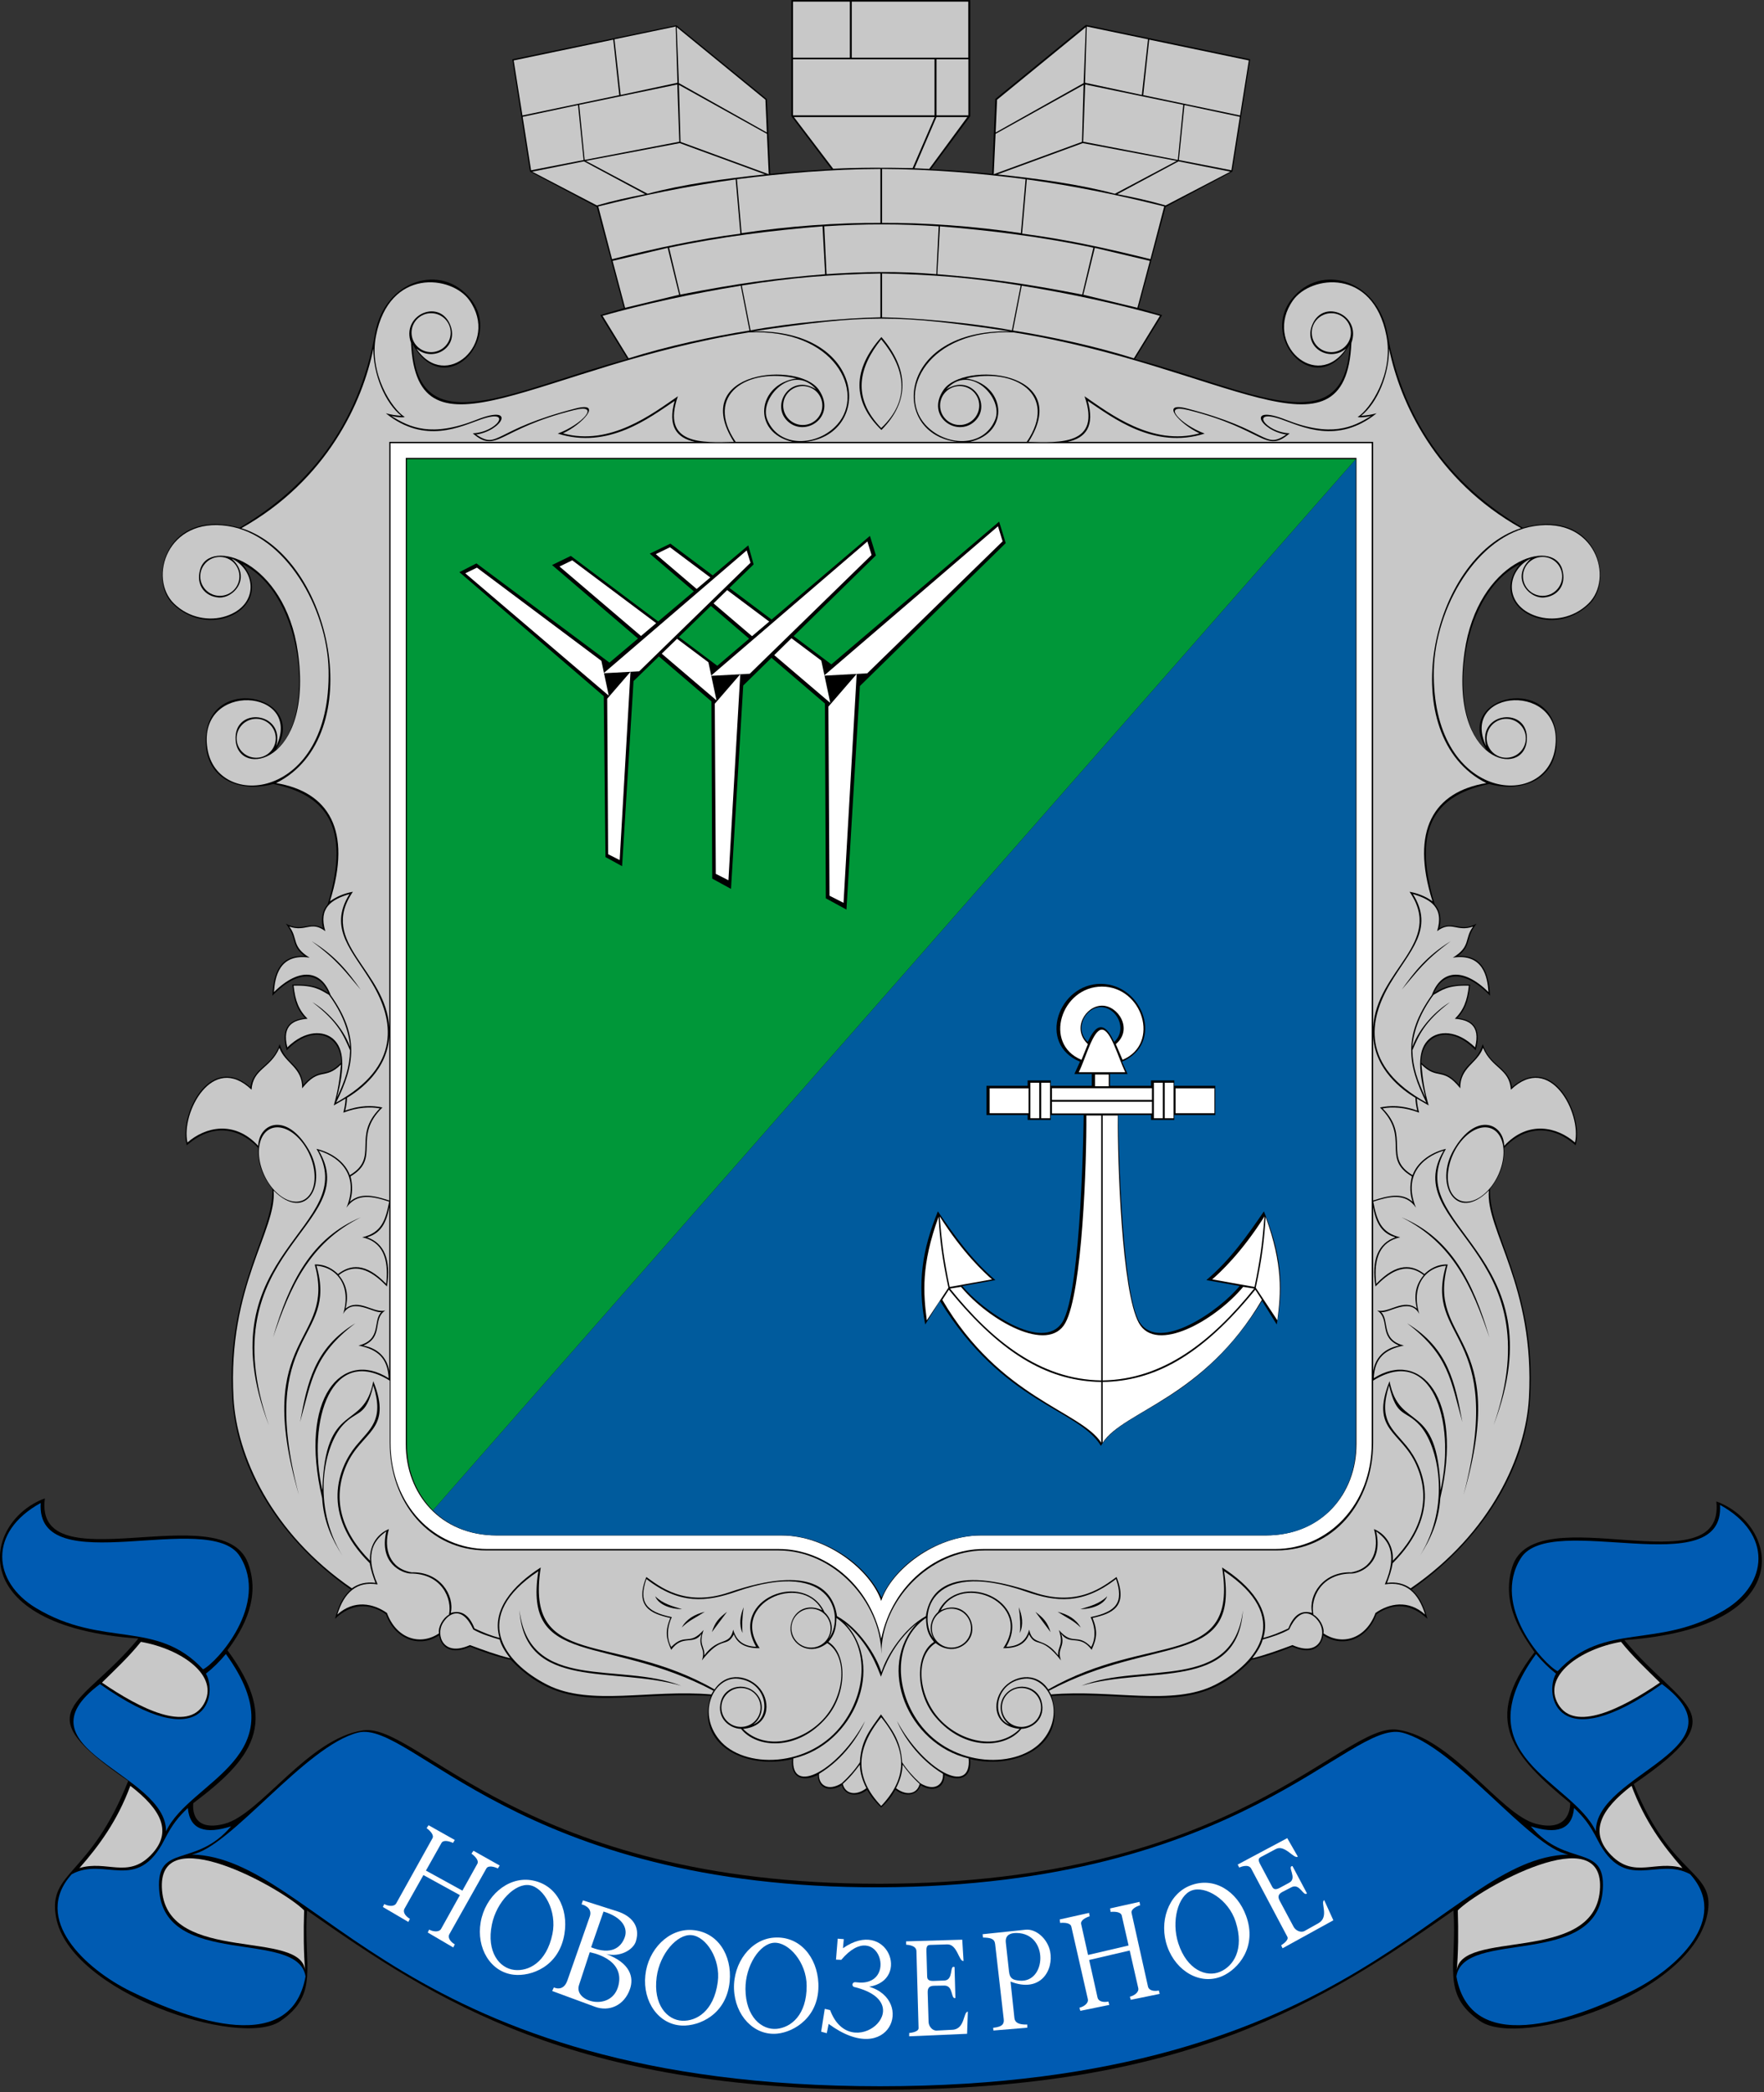 <?xml version="1.0" encoding="UTF-8" standalone="no"?>
<!-- Created with Inkscape (http://www.inkscape.org/) -->

<svg
   xmlns:dc="http://purl.org/dc/elements/1.1/"
   xmlns:cc="http://creativecommons.org/ns#"
   xmlns:rdf="http://www.w3.org/1999/02/22-rdf-syntax-ns#"
   xmlns:svg="http://www.w3.org/2000/svg"
   xmlns="http://www.w3.org/2000/svg"
   xmlns:xlink="http://www.w3.org/1999/xlink"
   xmlns:sodipodi="http://sodipodi.sourceforge.net/DTD/sodipodi-0.dtd"
   xmlns:inkscape="http://www.inkscape.org/namespaces/inkscape"
   id="svg2"
   version="1.1"
   inkscape:version="0.91 r13725"
   width="427.235"
   height="506.572"
   viewBox="0 0 427.235 506.572"
   sodipodi:docname="COA Novoozerne, Yevpatoriiska, Crimea.svg">
  <rect x="0" y="0" width="427.235" height="506.572" fill="#333333" stroke="none"/>
  <defs
     id="defs6" />
  <sodipodi:namedview
     pagecolor="#ffffff"
     bordercolor="#666666"
     borderopacity="1"
     objecttolerance="10"
     gridtolerance="10"
     guidetolerance="10"
     inkscape:pageopacity="0"
     inkscape:pageshadow="2"
     inkscape:window-width="1024"
     inkscape:window-height="704"
     id="namedview4"
     showgrid="false"
     inkscape:zoom="0.7071068"
     inkscape:cx="-70.387438"
     inkscape:cy="230.94282"
     inkscape:window-x="0"
     inkscape:window-y="27"
     inkscape:window-maximized="1"
     inkscape:current-layer="svg2"
     fit-margin-top="0"
     fit-margin-left="0"
     fit-margin-right="0"
     fit-margin-bottom="0" />
  <g
     transform="matrix(0.162,0,0,0.162,1.945,115.688)"
     id="g3000">
    <g
       id="g2984" />
    <g
       id="g2988"
       transform="translate(336.72,537.618)" />
    <g
       transform="translate(-317.571,537.618)"
       id="g2994" />
  </g>
  <g
     id="g4452"
     transform="matrix(0.468,0,0,0.468,27.217,88.212)" />
  <g
     id="g3795"
     transform="translate(45.326,90.424)">
    <g
       transform="matrix(0.958,0,0,0.958,104.903,-342.591)"
       id="g4627">
      <path
         sodipodi:nodetypes="cccccccccccccsscsccscccccccccccccccccscccccccccccccccccccccccscccccccccccccccccsccscsscccccccccccccc"
         inkscape:connector-curvature="0"
         id="path4181-9-3"
         d="m 88.49,263.243 -7e-5,29.344 -9.956,13.393 c 4.79,0.251 9.925,0.631 15.489,1.172 l 0.789,-18.922 22.914,-18.712 41.499,8.696 -4.473,28.381 -16.896,8.953 -6.846,25.551 5.972,1.759 -6.857,11.097 c 29.435,7.981 53.19,21.725 54.314,-3.775 -8.008,14.588 -22.956,-0.975 -14.696,-11.373 7.462,-9.394 21.763,-4.697 24.155,8.587 4.273,23.735 17.181,39.104 34.266,49.201 18.657,-5.127 23.233,13.054 16.936,19.239 -9.902,9.726 -26.211,0.37 -17.663,-10.04 -15.856,7.883 -18.448,39.171 -8.389,46.996 -9.035,-14.062 18.538,-19.909 17.656,-1.478 -0.425,8.872 -8.55,12.366 -17.04,10.056 -12.729,2.628 -19.939,10.195 -13.743,30.444 2.251,2.494 1.155,5.998 1.155,5.998 3.641,-1.96 5.202,1.132 9.411,-1.15 -3.047,3.902 -1.092,5.402 -4.77,8.217 7.366,-0.504 7.951,6.433 8.182,10.007 -7.243,-7.505 -12.372,-5.186 -14.16,-0.699 1.875,-1.088 3.304,-2.264 9.103,-2.124 -0.336,2.886 -0.653,5.773 -3.213,8.457 3.143,0.335 6.448,1.854 4.625,8.174 -6.477,-6.867 -13.685,-4.103 -13.765,3.09 4.253,4.294 5.165,0.74 9.575,5.644 0.788,-5.706 4.282,-4.929 5.98,-10.303 1.823,5.696 6.558,5.654 7.408,10.862 10.2,-8.932 18.215,7.067 16.069,14.699 -7.696,-6.726 -14.659,-3.122 -18.078,0.698 0.229,4.423 -1.485,7.718 -3.55,10.364 -0.527,10.863 11.849,25.457 10.121,52.971 -1.165,18.541 -12.802,36.308 -29.96,48.259 2.45,2.123 3.367,5.063 3.998,7.396 -3.85,-3.692 -8.44,-4.31 -12.893,-1.152 -2.162,6.137 -8.321,8.731 -13.426,5.303 -0.487,3.137 -3.072,5.013 -7.845,2.89 -3.123,1.255 -6.647,2.546 -10.263,3.293 -14.111,14.691 -27.02,7.913 -50.595,9.138 4.128,12.47 -9.067,18.799 -20.56,15.973 0.478,5.012 -2.935,5.746 -6.509,4.004 0,4.069 -3.869,4.106 -6.031,2.569 -0.872,2.933 -4.275,2.943 -6.359,1.156 -0.992,1.723 -1.931,2.971 -3.607,4.52 -1.626,-1.583 -2.582,-2.764 -3.573,-4.486 -2.084,1.787 -5.572,1.76 -6.393,-1.19 -2.162,1.537 -6.031,1.5 -6.031,-2.569 -3.574,1.742 -6.987,1.008 -6.509,-4.004 -11.493,2.827 -24.688,-3.503 -20.56,-15.973 -23.575,-1.225 -36.484,5.553 -50.595,-9.138 -3.616,-0.747 -7.139,-2.037 -10.263,-3.293 -4.773,2.124 -7.358,0.247 -7.845,-2.89 -5.104,3.429 -11.263,0.834 -13.426,-5.303 -4.452,-3.158 -9.043,-2.54 -12.892,1.152 0.631,-2.333 1.548,-5.274 3.998,-7.396 -17.158,-11.951 -28.795,-29.719 -29.96,-48.259 -1.729,-27.514 10.648,-42.109 10.121,-52.971 -2.065,-2.647 -3.779,-5.941 -3.55,-10.364 -3.418,-3.82 -10.382,-7.424 -18.078,-0.698 -2.147,-7.632 5.868,-23.631 16.069,-14.699 0.85,-5.208 5.585,-5.166 7.408,-10.862 1.698,5.374 5.191,4.597 5.98,10.303 4.41,-4.904 5.322,-1.35 9.575,-5.644 -0.08,-7.193 -7.289,-9.957 -13.765,-3.09 -1.823,-6.32 1.482,-7.84 4.625,-8.174 -2.56,-2.684 -2.878,-5.571 -3.214,-8.457 5.799,-0.14 7.228,1.036 9.103,2.124 -1.787,-4.487 -6.917,-6.806 -14.16,0.699 0.231,-3.573 0.816,-10.511 8.182,-10.007 -3.678,-2.815 -1.722,-4.315 -4.77,-8.217 4.209,2.282 5.77,-0.81 9.411,1.15 0,0 -1.095,-3.504 1.155,-5.998 6.196,-20.249 -1.013,-27.816 -13.743,-30.444 -8.49,2.31 -16.615,-1.184 -17.04,-10.056 -0.883,-18.431 26.69,-12.585 17.656,1.478 10.058,-7.825 7.466,-39.112 -8.389,-46.996 8.548,10.409 -7.761,19.765 -17.663,10.04 -6.297,-6.185 -1.721,-24.366 16.936,-19.239 17.085,-10.097 29.993,-25.466 34.266,-49.201 2.392,-13.284 16.692,-17.98 24.155,-8.587 8.26,10.398 -6.688,25.961 -14.696,11.373 1.124,25.499 24.878,11.755 54.314,3.775 l -6.857,-11.097 5.972,-1.759 -6.846,-25.551 -16.896,-8.953 -4.473,-28.381 41.463,-8.614 22.88,18.681 0.86,18.871 c 5.563,-0.541 10.699,-0.921 15.489,-1.172 l -10.148,-13.393 1.2e-4,-29.344 z"
         style="fill:#000000;fill-opacity:1;stroke:none" />
      <rect
         style="fill:#c8c8c8;fill-opacity:1;stroke:none"
         id="rect4183-7"
         width="14.368"
         height="14.172"
         x="43.671"
         y="263.635" />
      <rect
         y="263.635"
         x="58.525"
         height="14.172"
         width="29.458"
         id="rect4953-0"
         style="fill:#c8c8c8;fill-opacity:1;stroke:none" />
      <rect
         y="278.203"
         x="43.671"
         height="14.172"
         width="35.775"
         id="rect4955-5"
         style="fill:#c8c8c8;fill-opacity:1;stroke:none" />
      <rect
         style="fill:#c8c8c8;fill-opacity:1;stroke:none"
         id="rect4957-3"
         width="8.061"
         height="14.172"
         x="79.948"
         y="278.203" />
      <path
         style="fill:#c8c8c8;stroke:none"
         d="m 65.965,348.979 c 6.094,7.296 7.578,15.29 0,22.433 -7.469,-7.723 -5.675,-15.339 0,-22.433 z"
         id="path4959-6"
         inkscape:connector-curvature="0"
         sodipodi:nodetypes="ccc" />
      <path
         style="fill:#c8c8c8;fill-opacity:1;stroke:none"
         d="m 43.899,292.807 35.587,0 -5.579,12.906 c -6.762,-0.124 -13.197,-0.181 -20.082,0.158 z"
         id="rect4961-7"
         inkscape:connector-curvature="0"
         sodipodi:nodetypes="ccccc" />
      <path
         style="fill:#c8c8c8;fill-opacity:1;stroke:none"
         d="m 79.935,292.807 7.808,0 -9.644,13.106 -3.717,-0.172 z"
         id="rect4963-2"
         inkscape:connector-curvature="0"
         sodipodi:nodetypes="ccccc" />
      <g
         id="g5029"
         transform="matrix(1.428,0,0,1.428,-224.333,263.258)">
        <path
           sodipodi:nodetypes="ccccc"
           transform="translate(-2.9471364e-6,0)"
           inkscape:connector-curvature="0"
           id="path4967-0"
           d="m 203.15,29.879 0,9.545 c -7.481,-0.05 -16.384,0.584 -24.576,1.815 l -0.825,-9.545 C 185.98,30.625 194.607,29.91 203.15,29.879 Z"
           style="fill:#c8c8c8;fill-opacity:1;stroke:none" />
        <path
           sodipodi:nodetypes="ccccc"
           transform="translate(-2.9471364e-6,0)"
           inkscape:connector-curvature="0"
           id="path4971-3"
           d="m 155.638,45.846 c 7.899,-1.964 15.067,-3.53 22.72,-4.519 l -0.831,-9.602 c -8.682,1.194 -16.652,2.864 -24.326,4.794 z"
           style="fill:#c8c8c8;fill-opacity:1;stroke:none" />
        <path
           sodipodi:nodetypes="ccccc"
           transform="translate(-2.9471364e-6,0)"
           inkscape:connector-curvature="0"
           id="path4973-7"
           d="m 138.224,10.675 1.549,9.735 17.14,-3.598 -1.059,-9.819 z"
           style="fill:#c8c8c8;fill-opacity:1;stroke:none" />
        <path
           transform="translate(-2.9471364e-6,0)"
           inkscape:connector-curvature="0"
           id="path4975-3"
           d="m 167.087,4.785 0.381,9.9 15.575,8.741 -0.251,-5.798 z"
           style="fill:#c8c8c8;stroke:none" />
        <path
           transform="translate(-2.9471364e-6,0)"
           inkscape:connector-curvature="0"
           id="path4191-1"
           d="m 167.476,14.999 0.287,10.088 15.617,5.726 -0.323,-7.144 z"
           style="fill:#c8c8c8;fill-opacity:1;stroke:none" />
        <path
           transform="translate(-2.9471364e-6,0)"
           inkscape:connector-curvature="0"
           id="path4961-6"
           d="M 156.07,6.93 166.909,4.671 167.214,14.622 157.161,16.78 Z"
           style="fill:#c8c8c8;stroke:none" />
        <path
           transform="translate(-2.9471364e-6,0)"
           inkscape:connector-curvature="0"
           id="path4963-8"
           d="m 167.189,14.927 0.355,10.129 -16.754,3.224 -0.965,-9.748 z"
           style="fill:#c8c8c8;fill-opacity:1;stroke:none" />
        <path
           transform="translate(-2.9471364e-6,0)"
           inkscape:connector-curvature="0"
           id="path4965-4"
           d="m 141.304,30.113 9.298,-1.813 -0.987,-9.729 -9.801,2.082 z"
           style="fill:#c8c8c8;stroke:none" />
        <path
           sodipodi:nodetypes="ccccc"
           transform="translate(-2.9471364e-6,0)"
           inkscape:connector-curvature="0"
           id="path4968-5"
           d="m 150.993,28.457 10.941,5.813 c 6.2,-1.673 13.583,-2.666 20.791,-3.427 l -15.104,-5.534 z"
           style="fill:#c8c8c8;stroke:none" />
        <path
           sodipodi:nodetypes="ccccc"
           transform="translate(-2.9471364e-6,0)"
           inkscape:connector-curvature="0"
           id="path4970-1"
           d="m 150.663,28.533 10.84,5.813 c -2.798,0.525 -5.614,1.144 -8.551,1.988 l -11.453,-5.973 z"
           style="fill:#c8c8c8;stroke:none" />
        <path
           transform="translate(-2.9471364e-6,0)"
           inkscape:connector-curvature="0"
           id="path4972-0"
           d="m 157.948,54.452 9.57,-2.31 -2.031,-8.301 -9.748,2.31 z"
           style="fill:#c8c8c8;stroke:none" />
        <path
           sodipodi:nodetypes="ccccc"
           transform="translate(-2.9471364e-6,0)"
           inkscape:connector-curvature="0"
           id="path4974-1"
           d="m 165.742,43.815 1.98,8.301 c 10.23,-2.001 16.906,-2.901 25.639,-3.605 L 192.904,40.033 c -8.773,0.707 -18.05,1.845 -27.162,3.782 z"
           style="fill:#c8c8c8;fill-opacity:1;stroke:none" />
        <path
           sodipodi:nodetypes="ccccc"
           transform="translate(-2.9471364e-6,0)"
           inkscape:connector-curvature="0"
           id="path4976-8"
           d="m 153.959,55.871 4.613,7.521 c 6.928,-2.174 14.652,-3.84 21.397,-4.918 l -1.544,-7.934 c -8.767,1.429 -16.787,3.183 -24.466,5.331 z"
           style="fill:#c8c8c8;stroke:none" />
        <path
           style="fill:#c8c8c8;fill-opacity:1;stroke:none"
           d="m 203.15,48.381 0,7.755 c -6.258,0.118 -16.095,1.008 -22.985,2.31 l -1.553,-7.935 c 8.854,-1.426 15.969,-1.967 24.538,-2.13 z"
           id="path4978-1"
           inkscape:connector-curvature="0"
           sodipodi:nodetypes="ccccc" />
      </g>
      <path
         style="fill:#c8c8c8;fill-opacity:1;stroke:none"
         d="m 65.965,697.249 c -6.715,8.285 -6.6,15.493 0,22.411 6.667,-7.073 6.792,-14.039 0,-22.411 z"
         id="path5009-7"
         inkscape:connector-curvature="0"
         sodipodi:nodetypes="ccc" />
      <g
         id="g5079-5"
         transform="matrix(1.428,0,0,1.428,-224.333,263.258)">
        <ellipse
           transform="matrix(0.97,0,0,0.955,3.761,2.79)"
           id="path4982-3"
           style="fill:#c8c8c8;fill-opacity:1;stroke:none"
           cx="123.551"
           cy="58.708"
           rx="3.572"
           ry="3.608" />
        <ellipse
           style="fill:#c8c8c8;fill-opacity:1;stroke:none"
           id="path4984-5"
           transform="matrix(0.97,0,0,0.955,69.56,15.686)"
           cx="123.551"
           cy="58.708"
           rx="3.572"
           ry="3.608" />
        <path
           transform="translate(-2.9471364e-6,0)"
           sodipodi:nodetypes="cscssccscssccscscccsc"
           inkscape:connector-curvature="0"
           id="path4986-6"
           d="m 192.252,68.969 c 3.237,4.713 -2.329,8.479 -5.482,5.598 -3.153,-2.881 0.443,-8.561 4.991,-5.689 -4.111,-4.693 -10.201,1.51 -8.645,5.359 2.057,5.089 8.925,4.783 12.416,0.841 4.972,-5.615 -0.336,-16.977 -15.72,-16.266 -37.009,5.894 -58.729,24.349 -59.761,1.852 -1.777,-4.87 4.82,-7.863 6.861,-3.369 1.816,3.999 -2.817,6.974 -5.927,4.374 5.198,7.7 14.791,-0.924 9.403,-8.538 -3.138,-4.434 -14.182,-5.791 -16.536,6.268 -1.31,6.714 2.831,12.955 5.093,14.391 -0.644,0.121 -1.471,0.014 -2.385,-0.202 3.263,2.053 7.1,3.844 15.072,0.686 7.188,-2.847 4.548,1.945 -0.059,2.612 4.063,2.715 2.832,-0.827 17.639,-4.621 4.928,-1.263 1.115,2.868 -2.274,4.406 8.391,2.309 15.842,-3.461 20.358,-6.559 -3.021,8.676 4.397,8.209 9.909,8.073 -8.054,-12.67 11.535,-14.331 15.048,-9.216 z"
           style="fill:#c8c8c8;fill-opacity:1;stroke:none" />
        <path
           sodipodi:nodetypes="cccc"
           transform="translate(-2.9471364e-6,0)"
           inkscape:connector-curvature="0"
           id="path4988-2"
           d="m 177.528,78.185 10.083,0 c -7.396,-1.683 -6.222,-10.319 0.698,-11.219 -8.735,-2.038 -16.451,2.886 -10.782,11.219 z"
           style="fill:#c8c8c8;fill-opacity:1;stroke:none" />
        <path
           sodipodi:nodetypes="cccscscccccccccc"
           transform="translate(-2.9471364e-6,0)"
           inkscape:connector-curvature="0"
           id="path4206-6-9"
           d="m 170.35,78.185 c -3.353,-0.684 -4.874,-2.85 -3.628,-7.254 -4.436,2.961 -11.704,8.63 -20.695,5.786 4.303,-1.612 7.795,-5.378 2.893,-4.16 -13.48,3.348 -13.632,7.819 -17.941,4.116 4.32,-0.19 7.202,-4.449 1.502,-2.484 -3.585,1.236 -9.935,4.537 -16.892,-1.064 1.201,0.305 1.652,0.352 2.747,0.446 -2.886,-2.281 -4.98,-7.325 -4.954,-11.912 -1.889,9.448 -8.199,23.294 -23.361,31.799 16.181,5.154 22.601,36.897 6.138,45.115 9.29,1.542 13.508,8.33 9.535,20.921 1.318,-0.935 2.68,-1.426 4.065,-1.686 -6.257,9.107 5.904,13.805 6.441,24.072 l 0,-103.694 z"
           style="fill:#c8c8c8;fill-opacity:1;stroke:none" />
        <ellipse
           style="fill:#c8c8c8;fill-opacity:1;stroke:none"
           id="path4977-1"
           transform="matrix(0.97,0,0,0.955,-27.209,74.58)"
           cx="123.551"
           cy="58.708"
           rx="3.572"
           ry="3.608" />
        <ellipse
           transform="matrix(0.97,0,0,0.955,-33.642,45.922)"
           id="path4979-2"
           style="fill:#c8c8c8;fill-opacity:1;stroke:none"
           cx="123.551"
           cy="58.708"
           rx="3.572"
           ry="3.608" />
        <path
           sodipodi:nodetypes="cssssscssssc"
           transform="translate(-2.9471364e-6,0)"
           inkscape:connector-curvature="0"
           id="path4981-7"
           d="m 96.19,132.048 c 4.853,-10.229 -14.022,-11.608 -12.192,0.387 1.689,11.075 21.957,9.236 21.454,-13.885 C 105.213,107.644 97.849,94.613 87.585,93.072 76.852,91.461 73.505,102.309 78.079,106.794 c 2.663,2.611 6.368,3.172 9.23,2.226 5.888,-1.945 5.356,-8.1 0.957,-10.207 3.668,3.295 0.447,7.147 -2.319,6.91 -2.345,-0.201 -4.037,-2.155 -3.235,-4.95 1.647,-5.745 15.011,-1.556 17.307,14.604 2.815,19.808 -10.588,22.341 -11.026,15.584 -0.391,-6.03 8.835,-5.025 7.197,1.087 z"
           style="fill:#c8c8c8;fill-opacity:1;stroke:none" />
        <path
           id="path4210-6-0"
           transform="translate(-2.9471364e-6,0)"
           d="m 109.156,158.219 c -3.16,0.93 -5.543,2.416 -4.281,6.562 -2.548,-1.916 -3.428,0.211 -6.375,-0.812 1.612,2.138 0.339,3.526 3.594,5.5 -5.408,-0.796 -6.129,3.456 -6.312,6.094 4.576,-4.506 8.442,-3.842 10.031,0.531 5.132,7.215 4.277,12.405 0.969,19.031 11.694,-6.459 10.19,-14.684 6.406,-21.062 -3.406,-5.741 -7.919,-9.636 -4.031,-15.844 z m -6.688,8.344 c 4.302,2.636 6.521,5.544 8.656,8.562 -2.823,-3.282 -3.943,-5.069 -8.656,-8.562 z"
           style="fill:#c8c8c8;fill-opacity:1;stroke:none"
           inkscape:connector-curvature="0" />
        <path
           sodipodi:nodetypes="ccccccccsc"
           transform="translate(-2.9471364e-6,0)"
           inkscape:connector-curvature="0"
           id="path4983-9"
           d="m 98.152,185.346 c -1.011,-3.992 1.206,-4.86 3.581,-5.062 -1.554,-1.544 -2.183,-3.167 -2.473,-5.856 3.725,-0.117 4.826,0.816 6.251,1.62 2.362,3.225 3.519,6.33 3.749,9.223 -1.317,-3.629 -4.393,-6.582 -6.657,-7.912 4.639,3.537 5.523,5.968 6.652,8.512 -0.08,3.04 -0.897,5.333 -2.308,8.342 1.392,-5.398 1.268,-8.62 -0.671,-10.347 -1.653,-1.473 -4.906,-1.658 -8.125,1.48 z"
           style="fill:#c8c8c8;stroke:none" />
        <path
           sodipodi:nodetypes="cccccccc"
           transform="translate(-2.9471364e-6,0)"
           inkscape:connector-curvature="0"
           id="path4212-4-3"
           d="m 116.2,183.192 c -0.217,6.09 -5.223,9.748 -7.473,11.078 -0.035,0.833 -0.15,1.517 -0.334,2.277 2.611,-0.969 4.783,-0.934 6.595,-0.56 -5.414,5.295 -0.126,8.94 -5.647,12.196 0.445,1.755 0.316,3.297 -0.13,4.502 1.95,-1.738 4.466,-1.032 6.991,-0.234 z"
           style="fill:#c8c8c8;stroke:none" />
        <path
           sodipodi:nodetypes="ccccscscccscsccccccccccccccccccccccccccccccc"
           inkscape:connector-curvature="0"
           id="path4214-2-6"
           transform="translate(-2.9471364e-6,0)"
           d="m 96.75,185.438 c -1.595,3.692 -4.662,3.632 -4.938,7.406 -6.943,-6.656 -12.533,4.162 -11.344,9.344 3.087,-2.721 8.277,-4.017 12.531,0.594 0.103,-4.001 4.985,-6.102 8.938,0.677 3.496,5.996 -0.406,13.094 -6.219,7.227 0.609,6.995 -8.195,16.914 -7.094,36.721 0.563,10.129 6.614,23.845 20.938,33.688 1.176,-0.822 2.482,-1.176 4.188,-0.969 -0.394,-1.08 -0.808,-2.187 -1,-3.469 -8.83,-8.772 -5.563,-16.968 -2.469,-20.75 2.539,-3.103 5.053,-4.539 3.094,-10.719 -1.344,5.808 -2.821,4.186 -5.438,7.062 -3.262,3.586 -5.57,14.091 -0.031,23.062 -1.805,-2.826 -3.318,-5.927 -3.594,-10.188 -4.205,-17.853 3.588,-26.419 11.781,-21.219 -0.185,-3.572 -1.922,-5.09 -5.344,-5.781 4.189,-1.039 2.464,-4.406 4.062,-5.938 -1.289,0.352 -5.125,-2.719 -6.781,0.344 1.471,-4.697 -0.855,-8.225 -4.719,-8.531 3.951,13.433 -10.724,11.428 -3.125,40.531 -8.367,-28.696 6.67,-26.743 2.812,-40.75 1.922,-0.088 3.312,0.904 4.125,1.688 2.124,-1.645 4.855,-2.112 8.531,1.75 0.508,-4.562 -0.685,-7.498 -4.25,-8.25 3.467,-0.814 4.134,-3.049 4.781,-6.312 -2.808,-0.912 -5.711,-1.641 -7.562,1.062 2.254,-5.513 -0.889,-8.85 -4.906,-10.094 8.024,13.438 -19.684,17.505 -8.844,48.594 -11.751,-30.667 16.721,-35.012 8.438,-48.906 2.977,0.733 5.154,2.529 5.906,4.656 5.265,-3.117 0.316,-6.788 5.312,-11.812 -1.652,-0.309 -3.932,-0.233 -6.469,0.75 0.188,-0.756 0.348,-1.426 0.406,-2.5 l -2.094,1.219 c 0.729,-2.533 1.044,-4.529 1.281,-7.25 -2.911,2.897 -3.763,0.327 -6.875,4.219 0.067,-3.726 -3.045,-4.404 -4.031,-7.156 z m 14.406,30 c -9.145,4.553 -12.498,12.388 -15.531,21.25 2.853,-9.814 6.82,-17.615 15.531,-21.25 z m -0.969,18.75 c -7.426,5.637 -7.716,10.156 -9.781,17.469 1.274,-6.831 2.455,-13.039 9.781,-17.469 z"
           style="fill:#c8c8c8;stroke:none" />
        <path
           sodipodi:nodetypes="ccccccccc"
           transform="translate(-2.9471364e-6,0)"
           inkscape:connector-curvature="0"
           id="path4215-0"
           d="m 116.2,213.585 c -0.632,3.741 -2.188,4.835 -3.933,5.388 2.998,1.014 4.288,3.935 3.522,8.69 -2.176,-2.226 -5.192,-4.628 -8.546,-1.998 1.688,1.965 1.66,4.094 1.224,5.913 2.402,-1.886 4.963,0.904 7.03,0.335 -2.357,1.519 -0.204,4.659 -3.886,6.215 3.071,0.604 4.308,2.637 4.588,4.6 z"
           style="fill:#c8c8c8;fill-opacity:1;stroke:none" />
        <ellipse
           style="fill:#c8c8c8;fill-opacity:1;stroke:none"
           id="path4987-6"
           transform="matrix(0.97,0,0,0.955,58.617,246.111)"
           cx="123.551"
           cy="58.708"
           rx="3.572"
           ry="3.608" />
        <ellipse
           transform="matrix(0.97,0,0,0.955,71.018,232.079)"
           id="path4989-2"
           style="fill:#c8c8c8;fill-opacity:1;stroke:none"
           cx="123.551"
           cy="58.708"
           rx="3.572"
           ry="3.608" />
        <path
           id="path4991-6"
           transform="translate(-2.9471364e-6,0)"
           d="m 161.719,279.438 c -1.383,4.066 -0.171,5.791 4.5,6.75 -1.487,3.188 -0.094,5.281 -0.094,5.281 2.519,-2.573 3.182,-0.104 5.719,-3 -0.934,2.711 0.247,2.87 0.125,4.5 2.583,-3.443 4.493,-1.556 5.125,-4.562 0.462,1.708 1.553,2.942 4.062,3.031 -4.904,-8.391 8.564,-13.739 12.094,-6.125 1.141,1.005 1.856,2.973 0.688,4.75 2.862,-3.353 1.43,-14.571 -16.344,-8.375 -5.224,1.821 -9.98,2.332 -15.875,-2.25 z m 1.562,3.062 c 1.353,1.339 2.995,1.744 4.75,2.281 -2.196,-0.023 -4.217,-0.877 -4.75,-2.281 z m 15.656,1.938 c -0.261,1.834 -0.313,3.346 -0.188,4.562 -0.691,-1.488 -0.414,-3.088 0.188,-4.562 z m -6.875,0.812 c -2.057,1.317 -2.598,1.391 -4.094,2.781 0.855,-1.491 2.254,-2.323 4.094,-2.781 z m 3.938,0 -2.688,3.594 c 0.568,-1.795 1.241,-2.484 2.688,-3.594 z"
           style="fill:#c8c8c8;fill-opacity:1;stroke:none"
           inkscape:connector-curvature="0" />
        <path
           sodipodi:nodetypes="csscsccsssc"
           transform="translate(-2.9471364e-6,0)"
           inkscape:connector-curvature="0"
           id="path5005-1"
           d="m 180.628,305.19 c 1.617,-1.158 1.995,-3.481 0.886,-5.055 -1.824,-2.586 -5.78,-1.974 -6.592,0.937 -0.852,3.053 1.612,4.862 3.556,4.896 2.658,3.404 9.991,4.065 15.193,-2.073 3.622,-4.274 3.637,-11.216 0.273,-13.31 1.159,-1.379 1.362,-2.451 1.424,-4.25 5.678,3.901 5.727,12.364 1.231,18.573 -5.87,8.106 -17.731,8.202 -21.991,2.966 -4.038,-4.962 -0.792,-11.25 3.371,-10.78 5.178,0.585 5.938,6.814 2.651,8.096 z"
           style="fill:#c8c8c8;stroke:none" />
        <path
           sodipodi:nodetypes="ccccccccccccccc"
           transform="translate(-2.9471364e-6,0)"
           inkscape:connector-curvature="0"
           id="path5007-8"
           d="m 199.514,311.889 c -0.842,1.285 -1.917,2.511 -3.196,3.687 -2.59,1.596 -4.179,0.193 -4.035,-1.649 4.424,-2.65 7.144,-6.931 8.132,-9.33 -4.613,8.587 -13.219,13.396 -12.681,6.61 10.747,-2.52 16.411,-16.22 9.142,-23.95 4.281,3.523 5.76,7.938 6.375,9.474 0.536,-1.509 2.1,-5.951 6.382,-9.474 -7.269,7.729 -1.605,21.43 9.142,23.95 0.538,6.786 -8.068,1.977 -12.681,-6.61 0.988,2.399 3.708,6.68 8.132,9.33 0.143,1.842 -1.445,3.245 -4.035,1.649 -1.279,-1.176 -2.354,-2.402 -3.196,-3.687 -0.23,-4.136 -2.114,-6.122 -3.744,-8.48 -1.715,2.483 -3.508,4.345 -3.738,8.48 z"
           style="fill:#c8c8c8;fill-opacity:1;stroke:none" />
        <path
           sodipodi:nodetypes="cccc"
           transform="translate(-2.9471364e-6,0)"
           inkscape:connector-curvature="0"
           id="path5011-7"
           d="m 199.508,312.296 c 0.046,1.518 0.496,2.885 1.159,4.171 -1.81,1.404 -3.738,1.07 -4.179,-0.76 1.284,-1.14 2.149,-2.239 3.02,-3.411 z"
           style="fill:#c8c8c8;fill-opacity:1;stroke:none" />
        <path
           id="path5013-9"
           transform="translate(-2.9471364e-6,0)"
           d="m 142.594,278.062 c -12.068,8.007 -6.291,16.089 1.562,20.094 7.562,3.856 18.219,0.78 29.062,1.719 l 0.375,-0.656 c -18.834,-10.007 -33.725,-3.938 -31,-21.156 z m -3.344,6.906 c 1.76,14.634 17.814,9.083 28.625,13.375 -11.928,-3.51 -27.705,0.983 -28.625,-13.375 z"
           style="fill:#c8c8c8;fill-opacity:1;stroke:none"
           inkscape:connector-curvature="0" />
        <path
           sodipodi:nodetypes="cccccccc"
           transform="translate(-2.9471364e-6,0)"
           inkscape:connector-curvature="0"
           id="path5018-2"
           d="m 106.998,285.735 c 1.19,-3.859 3.398,-5.956 7.138,-5.334 -2.532,-5.816 -0.327,-8.053 1.535,-9.386 -1.313,5.665 2.714,7.334 4.208,7.459 5.623,-0.051 7.499,4.498 6.887,7.286 -1.041,0.545 -1.983,2.205 -1.767,3.302 -3.349,2.264 -7.564,0.916 -9.212,-3.607 -2.408,-1.7 -5.813,-2.396 -8.79,0.279 z"
           style="fill:#c8c8c8;stroke:none" />
        <path
           sodipodi:nodetypes="cccscc"
           transform="translate(-2.9471364e-6,0)"
           inkscape:connector-curvature="0"
           id="path5020-0"
           d="m 135.747,290.155 c 0.343,1.242 1.071,2.292 1.844,3.318 -2.405,-0.6 -4.756,-1.468 -7.108,-2.335 -4.814,2.151 -6.013,-1.786 -4.855,-3.81 1.033,-1.806 3.441,-3.339 5.449,1.065 1.441,0.796 3.152,1.347 4.67,1.762 z"
           style="fill:#c8c8c8;stroke:none" />
        <path
           sodipodi:open="true"
           sodipodi:end="6.2773729"
           sodipodi:start="0"
           transform="matrix(0.929,-0.373,0.388,0.894,-74.652,59.01)"
           d="m 104.192,206.15 a 4.394,7.129 0 0 1 -4.387,7.129 4.394,7.129 0 0 1 -4.4,-7.108 4.394,7.129 0 0 1 4.375,-7.15 4.394,7.129 0 0 1 4.413,7.087"
           sodipodi:ry="7.128922"
           sodipodi:rx="4.3938642"
           sodipodi:cy="206.15034"
           sodipodi:cx="99.79792"
           id="path5022-2"
           style="fill:#c8c8c8;fill-opacity:1;stroke:none"
           sodipodi:type="arc" />
      </g>
      <g
         id="g5046"
         transform="matrix(-1.428,0,0,1.428,356.285,263.258)">
        <path
           style="fill:#c8c8c8;fill-opacity:1;stroke:none"
           d="m 203.15,29.879 0,9.545 c -7.481,-0.05 -16.384,0.584 -24.576,1.815 l -0.825,-9.545 C 185.98,30.625 194.607,29.91 203.15,29.879 Z"
           id="path5049-3"
           inkscape:connector-curvature="0"
           transform="translate(-2.9471364e-6,0)"
           sodipodi:nodetypes="ccccc" />
        <path
           style="fill:#c8c8c8;fill-opacity:1;stroke:none"
           d="m 193.132,40.033 0.411,8.468 c 6.711,-0.564 13.068,-0.443 19.434,0 l 0.411,-8.468 c -6.958,-0.465 -13.829,-0.444 -20.255,0 z"
           id="path5051-8"
           inkscape:connector-curvature="0"
           transform="translate(-2.9471364e-6,0)"
           sodipodi:nodetypes="ccccc" />
        <path
           style="fill:#c8c8c8;fill-opacity:1;stroke:none"
           d="m 155.638,45.846 c 7.899,-1.964 15.067,-3.53 22.72,-4.519 l -0.831,-9.602 c -8.682,1.194 -16.652,2.864 -24.326,4.794 z"
           id="path5053-6"
           inkscape:connector-curvature="0"
           transform="translate(-2.9471364e-6,0)"
           sodipodi:nodetypes="ccccc" />
        <path
           style="fill:#c8c8c8;fill-opacity:1;stroke:none"
           d="m 138.224,10.675 1.549,9.735 17.14,-3.598 -1.059,-9.819 z"
           id="path5055-9"
           inkscape:connector-curvature="0"
           transform="translate(-2.9471364e-6,0)"
           sodipodi:nodetypes="ccccc" />
        <path
           style="fill:#c8c8c8;stroke:none"
           d="m 167.087,4.785 0.381,9.9 15.575,8.741 -0.251,-5.798 z"
           id="path5057-0"
           inkscape:connector-curvature="0"
           transform="translate(-2.9471364e-6,0)" />
        <path
           style="fill:#c8c8c8;fill-opacity:1;stroke:none"
           d="m 167.476,14.999 0.287,10.088 15.617,5.726 -0.323,-7.144 z"
           id="path5059-6"
           inkscape:connector-curvature="0"
           transform="translate(-2.9471364e-6,0)" />
        <path
           style="fill:#c8c8c8;stroke:none"
           d="M 156.07,6.93 166.909,4.671 167.214,14.622 157.161,16.78 Z"
           id="path5061-6"
           inkscape:connector-curvature="0"
           transform="translate(-2.9471364e-6,0)" />
        <path
           style="fill:#c8c8c8;stroke:none"
           d="m 167.189,14.927 0.355,10.129 -16.754,3.224 -0.965,-9.748 z"
           id="path5063-0"
           inkscape:connector-curvature="0"
           transform="translate(-2.9471364e-6,0)" />
        <path
           style="fill:#c8c8c8;stroke:none"
           d="m 141.304,30.113 9.298,-1.813 -0.987,-9.729 -9.801,2.082 z"
           id="path5065-3"
           inkscape:connector-curvature="0"
           transform="translate(-2.9471364e-6,0)" />
        <path
           style="fill:#c8c8c8;stroke:none"
           d="m 150.993,28.457 10.941,5.813 c 6.2,-1.673 13.583,-2.666 20.791,-3.427 l -15.104,-5.534 z"
           id="path5067-9"
           inkscape:connector-curvature="0"
           transform="translate(-2.9471364e-6,0)"
           sodipodi:nodetypes="ccccc" />
        <path
           style="fill:#c8c8c8;stroke:none"
           d="m 150.663,28.533 10.84,5.813 c -2.798,0.525 -5.614,1.144 -8.551,1.988 l -11.453,-5.973 z"
           id="path5069-9"
           inkscape:connector-curvature="0"
           transform="translate(-2.9471364e-6,0)"
           sodipodi:nodetypes="ccccc" />
        <path
           style="fill:#c8c8c8;stroke:none"
           d="m 157.948,54.452 9.57,-2.31 -2.031,-8.301 -9.748,2.31 z"
           id="path5071-5"
           inkscape:connector-curvature="0"
           transform="translate(-2.9471364e-6,0)" />
        <path
           style="fill:#c8c8c8;fill-opacity:1;stroke:none"
           d="m 165.742,43.815 1.98,8.301 c 10.23,-2.001 16.906,-2.901 25.639,-3.605 L 192.904,40.033 c -8.773,0.707 -18.05,1.845 -27.162,3.782 z"
           id="path5073-1"
           inkscape:connector-curvature="0"
           transform="translate(-2.9471364e-6,0)"
           sodipodi:nodetypes="ccccc" />
        <path
           style="fill:#c8c8c8;stroke:none"
           d="m 153.959,55.871 4.613,7.521 c 6.928,-2.174 14.652,-3.84 21.397,-4.918 l -1.544,-7.934 c -8.767,1.429 -16.787,3.183 -24.466,5.331 z"
           id="path5075-5"
           inkscape:connector-curvature="0"
           transform="translate(-2.9471364e-6,0)"
           sodipodi:nodetypes="ccccc" />
        <path
           sodipodi:nodetypes="ccccc"
           inkscape:connector-curvature="0"
           id="path5077-5"
           d="m 203.15,48.381 0,7.755 c -6.258,0.118 -16.095,1.008 -22.985,2.31 l -1.553,-7.935 c 8.854,-1.426 15.969,-1.967 24.538,-2.13 z"
           style="fill:#c8c8c8;fill-opacity:1;stroke:none" />
      </g>
      <g
         id="g5106-3"
         transform="matrix(-1.428,0,0,1.428,356.271,263.258)">
        <path
           style="fill:#c8c8c8;fill-opacity:1;stroke:none"
           d="m 203.258,59.63 c -4.886,5.699 -5.043,11.39 0,16.45 5.253,-5.059 5.096,-10.75 0,-16.45 z m -13.451,18.555 c 12.026,-1.328 10.841,-19.994 -9.335,-19.559 20.187,-3.036 25.431,-2.984 45.567,0 -20.177,-0.435 -21.362,18.231 -9.335,19.559 z"
           id="path5108-7-7"
           inkscape:connector-curvature="0"
           transform="translate(-2.9471364e-6,0)"
           sodipodi:nodetypes="cccccccc" />
        <ellipse
           style="fill:#c8c8c8;fill-opacity:1;stroke:none"
           id="path5110-6-5"
           transform="matrix(0.97,0,0,0.955,3.761,2.79)"
           cx="123.551"
           cy="58.708"
           rx="3.572"
           ry="3.608" />
        <ellipse
           transform="matrix(0.97,0,0,0.955,69.56,15.686)"
           id="path5112-3-9"
           style="fill:#c8c8c8;fill-opacity:1;stroke:none"
           cx="123.551"
           cy="58.708"
           rx="3.572"
           ry="3.608" />
        <path
           style="fill:#c8c8c8;fill-opacity:1;stroke:none"
           d="m 192.252,68.969 c 3.237,4.713 -2.329,8.479 -5.482,5.598 -3.153,-2.881 0.443,-8.561 4.991,-5.689 -4.111,-4.693 -10.201,1.51 -8.645,5.359 2.057,5.089 8.925,4.783 12.416,0.841 4.972,-5.615 -0.336,-16.977 -15.72,-16.266 -37.009,5.894 -58.729,24.349 -59.761,1.852 -1.777,-4.87 4.82,-7.863 6.861,-3.369 1.816,3.999 -2.817,6.974 -5.927,4.374 5.198,7.7 14.791,-0.924 9.403,-8.538 -3.138,-4.434 -14.182,-5.791 -16.536,6.268 -1.31,6.714 2.831,12.955 5.093,14.391 -0.644,0.121 -1.471,0.014 -2.385,-0.202 3.263,2.053 7.1,3.844 15.072,0.686 7.188,-2.847 4.548,1.945 -0.059,2.612 4.063,2.715 2.832,-0.827 17.639,-4.621 4.928,-1.263 1.115,2.868 -2.274,4.406 8.391,2.309 15.842,-3.461 20.358,-6.559 -3.021,8.676 4.397,8.209 9.909,8.073 -8.054,-12.67 11.535,-14.331 15.048,-9.216 z"
           id="path5114-5-2"
           inkscape:connector-curvature="0"
           sodipodi:nodetypes="cscssccscssccscscccsc"
           transform="translate(-2.9471364e-6,0)" />
        <path
           style="fill:#c8c8c8;fill-opacity:1;stroke:none"
           d="m 177.528,78.185 10.083,0 c -7.396,-1.683 -6.222,-10.319 0.698,-11.219 -8.735,-2.038 -16.451,2.886 -10.782,11.219 z"
           id="path5116-0-2"
           inkscape:connector-curvature="0"
           transform="translate(-2.9471364e-6,0)"
           sodipodi:nodetypes="cccc" />
        <path
           style="fill:#c8c8c8;fill-opacity:1;stroke:none"
           d="m 170.35,78.185 c -3.353,-0.684 -4.874,-2.85 -3.628,-7.254 -4.436,2.961 -11.704,8.63 -20.695,5.786 4.303,-1.612 7.795,-5.378 2.893,-4.16 -13.48,3.348 -13.632,7.819 -17.941,4.116 4.32,-0.19 7.202,-4.449 1.502,-2.484 -3.585,1.236 -9.935,4.537 -16.892,-1.064 1.201,0.305 1.652,0.352 2.747,0.446 -2.886,-2.281 -4.98,-7.325 -4.954,-11.912 -1.889,9.448 -8.199,23.294 -23.361,31.799 16.181,5.154 22.601,36.897 6.138,45.115 9.29,1.542 13.508,8.33 9.535,20.921 1.318,-0.935 2.68,-1.426 4.065,-1.686 -6.257,9.107 5.904,13.805 6.441,24.072 l 0,-103.694 z"
           id="path5118-8-8"
           inkscape:connector-curvature="0"
           transform="translate(-2.9471364e-6,0)"
           sodipodi:nodetypes="cccscscccccccccc" />
        <ellipse
           transform="matrix(0.97,0,0,0.955,-27.209,74.58)"
           id="path5120-8-9"
           style="fill:#c8c8c8;fill-opacity:1;stroke:none"
           cx="123.551"
           cy="58.708"
           rx="3.572"
           ry="3.608" />
        <ellipse
           style="fill:#c8c8c8;fill-opacity:1;stroke:none"
           id="path5122-2-7"
           transform="matrix(0.97,0,0,0.955,-33.642,45.922)"
           cx="123.551"
           cy="58.708"
           rx="3.572"
           ry="3.608" />
        <path
           style="fill:#c8c8c8;fill-opacity:1;stroke:none"
           d="m 96.19,132.048 c 4.853,-10.229 -14.022,-11.608 -12.192,0.387 1.689,11.075 21.957,9.236 21.454,-13.885 C 105.213,107.644 97.849,94.613 87.585,93.072 76.852,91.461 73.505,102.309 78.079,106.794 c 2.663,2.611 6.368,3.172 9.23,2.226 5.888,-1.945 5.356,-8.1 0.957,-10.207 3.668,3.295 0.447,7.147 -2.319,6.91 -2.345,-0.201 -4.037,-2.155 -3.235,-4.95 1.647,-5.745 15.011,-1.556 17.307,14.604 2.815,19.808 -10.588,22.341 -11.026,15.584 -0.391,-6.03 8.835,-5.025 7.197,1.087 z"
           id="path5124-9-3"
           inkscape:connector-curvature="0"
           transform="translate(-2.9471364e-6,0)"
           sodipodi:nodetypes="cssssscssssc" />
        <path
           style="fill:#c8c8c8;fill-opacity:1;stroke:none"
           d="m 109.156,158.219 c -3.16,0.93 -5.543,2.416 -4.281,6.562 -2.548,-1.916 -3.428,0.211 -6.375,-0.812 1.612,2.138 0.339,3.526 3.594,5.5 -5.408,-0.796 -6.129,3.456 -6.312,6.094 4.576,-4.506 8.442,-3.842 10.031,0.531 5.132,7.215 4.277,12.405 0.969,19.031 11.694,-6.459 10.19,-14.684 6.406,-21.062 -3.406,-5.741 -7.919,-9.636 -4.031,-15.844 z m -6.688,8.344 c 4.302,2.636 6.521,5.544 8.656,8.562 -2.823,-3.282 -3.943,-5.069 -8.656,-8.562 z"
           transform="translate(-2.9471364e-6,0)"
           id="path5126-6-6"
           inkscape:connector-curvature="0" />
        <path
           style="fill:#c8c8c8;stroke:none"
           d="m 98.152,185.346 c -1.011,-3.992 1.206,-4.86 3.581,-5.062 -1.554,-1.544 -2.183,-3.167 -2.473,-5.856 3.725,-0.117 4.826,0.816 6.251,1.62 2.362,3.225 3.519,6.33 3.749,9.223 -1.317,-3.629 -4.393,-6.582 -6.657,-7.912 4.639,3.537 5.523,5.968 6.652,8.512 -0.08,3.04 -0.897,5.333 -2.308,8.342 1.392,-5.398 1.268,-8.62 -0.671,-10.347 -1.653,-1.473 -4.906,-1.658 -8.125,1.48 z"
           id="path5128-4-1"
           inkscape:connector-curvature="0"
           transform="translate(-2.9471364e-6,0)"
           sodipodi:nodetypes="ccccccccsc" />
        <path
           style="fill:#c8c8c8;stroke:none"
           d="m 116.2,183.192 c -0.217,6.09 -5.223,9.748 -7.473,11.078 -0.035,0.833 -0.15,1.517 -0.334,2.277 2.611,-0.969 4.783,-0.934 6.595,-0.56 -5.414,5.295 -0.126,8.94 -5.647,12.196 0.445,1.755 0.316,3.297 -0.13,4.502 1.95,-1.738 4.466,-1.032 6.991,-0.234 z"
           id="path5130-7-2"
           inkscape:connector-curvature="0"
           transform="translate(-2.9471364e-6,0)"
           sodipodi:nodetypes="cccccccc" />
        <path
           style="fill:#c8c8c8;fill-opacity:1;stroke:none"
           d="m 96.75,185.438 c -1.595,3.692 -4.662,3.632 -4.938,7.406 -6.943,-6.656 -12.533,4.162 -11.344,9.344 3.087,-2.721 8.277,-4.017 12.531,0.594 0.103,-4.001 4.985,-6.102 8.938,0.677 3.496,5.996 -0.406,13.094 -6.219,7.227 0.609,6.995 -8.195,16.914 -7.094,36.721 0.563,10.129 6.614,23.845 20.938,33.688 1.176,-0.822 2.482,-1.176 4.188,-0.969 -0.394,-1.08 -0.808,-2.187 -1,-3.469 -8.83,-8.772 -5.563,-16.968 -2.469,-20.75 2.539,-3.103 5.053,-4.539 3.094,-10.719 -1.344,5.808 -2.821,4.186 -5.438,7.062 -3.262,3.586 -5.57,14.091 -0.031,23.062 -1.805,-2.826 -3.318,-5.927 -3.594,-10.188 -4.205,-17.853 3.588,-26.419 11.781,-21.219 -0.185,-3.572 -1.922,-5.09 -5.344,-5.781 4.189,-1.039 2.464,-4.406 4.062,-5.938 -1.289,0.352 -5.125,-2.719 -6.781,0.344 1.471,-4.697 -0.855,-8.225 -4.719,-8.531 3.951,13.433 -10.724,11.428 -3.125,40.531 -8.367,-28.696 6.67,-26.743 2.812,-40.75 1.922,-0.088 3.312,0.904 4.125,1.688 2.124,-1.645 4.855,-2.112 8.531,1.75 0.508,-4.562 -0.685,-7.498 -4.25,-8.25 3.467,-0.814 4.134,-3.049 4.781,-6.312 -2.808,-0.912 -5.711,-1.641 -7.562,1.062 2.254,-5.513 -0.889,-8.85 -4.906,-10.094 8.024,13.438 -19.684,17.505 -8.844,48.594 -11.751,-30.667 16.721,-35.012 8.438,-48.906 2.977,0.733 5.154,2.529 5.906,4.656 5.265,-3.117 0.316,-6.788 5.312,-11.812 -1.652,-0.309 -3.932,-0.233 -6.469,0.75 0.188,-0.756 0.348,-1.426 0.406,-2.5 l -2.094,1.219 c 0.729,-2.533 1.044,-4.529 1.281,-7.25 -2.911,2.897 -3.763,0.327 -6.875,4.219 0.067,-3.726 -3.045,-4.404 -4.031,-7.156 z m 14.406,30 c -9.145,4.553 -12.498,12.388 -15.531,21.25 2.853,-9.814 6.82,-17.615 15.531,-21.25 z m -0.969,18.75 c -7.426,5.637 -7.716,10.156 -9.781,17.469 1.274,-6.831 2.455,-13.039 9.781,-17.469 z"
           transform="translate(-2.9471364e-6,0)"
           id="path5132-5-9"
           inkscape:connector-curvature="0"
           sodipodi:nodetypes="ccccscscccscsccccccccccccccccccccccccccccccc" />
        <path
           style="fill:#c8c8c8;fill-opacity:1;stroke:none"
           d="m 116.2,213.585 c -0.632,3.741 -2.188,4.835 -3.933,5.388 2.998,1.014 4.288,3.935 3.522,8.69 -2.176,-2.226 -5.192,-4.628 -8.546,-1.998 1.688,1.965 1.66,4.094 1.224,5.913 2.402,-1.886 4.963,0.904 7.03,0.335 -2.357,1.519 -0.204,4.659 -3.886,6.215 3.071,0.604 4.308,2.637 4.588,4.6 z"
           id="path5134-0-3"
           inkscape:connector-curvature="0"
           transform="translate(-2.9471364e-6,0)"
           sodipodi:nodetypes="ccccccccc" />
        <path
           style="fill:#c8c8c8;fill-opacity:1;stroke:none"
           d="m 195.388,286.019 c -0.649,-4.562 -4.351,-9.251 -19.101,-4.211 -7.9,2.699 -12.433,-1.153 -14.656,-2.717 -2.085,5.245 0.757,6.478 4.24,7.246 -0.94,2.354 -0.768,3.582 0.165,5.64 2.071,-2.819 3.86,-0.685 5.393,-2.841 -0.785,2.416 0.823,2.505 0.041,4.714 3.577,-4.579 4.359,-2.085 5.65,-4.61 0.587,1.511 1.901,2.483 4.577,2.446 -5.453,-7.931 7.361,-13.57 11.057,-6.708 -3.601,-1.696 -6.069,1.359 -5.519,4.018 0.47,2.271 3.562,4.067 6.424,1.787 3.643,2.286 3.147,8.986 -0.4,13.133 -3.71,4.337 -10.548,6.032 -14.503,2.058 4.658,-0.458 4.967,-4.635 3.019,-7.092 -1.829,-2.307 -5.862,-3.21 -8.066,0.108 -17.907,-10.302 -33.647,-3.317 -30.77,-21.587 -4.987,3.184 -8.771,7.594 -7.287,12.474 -1.532,-0.403 -2.829,-0.928 -4.446,-1.688 -0.944,-2.445 -2.364,-3.303 -4.199,-2.734 0.717,-3.145 -1.944,-7.354 -6.954,-7.192 -3.867,-0.69 -4.998,-4.126 -3.997,-7.653 -2.339,0.957 -3.5,3.297 -3.335,5.599 -4.961,-4.989 -6.851,-10.859 -4.179,-16.921 2.697,-6.117 8.264,-6.021 4.755,-14.862 -1.728,9.083 -8.569,3.18 -9.022,19.32 l -3e-5,0 c -2.813,-12.484 1.692,-25.814 11.924,-19.417 l 0,10.957 c 0,10.715 7.084,19.1 17.1,19.1 l 51.7,0 c 9.781,0 18.299,8.955 18.258,18.3 0.169,-9.345 8.471,-18.3 18.252,-18.3 l 51.7,0 c 10.016,0 17.1,-8.385 17.1,-19.1 l 0,-10.957 c 10.232,-6.396 14.737,6.933 11.924,19.417 l -3e-5,0 c -0.453,-16.14 -7.294,-10.236 -9.022,-19.32 -3.509,8.841 2.058,8.745 4.755,14.862 2.672,6.061 0.783,11.931 -4.179,16.921 0.165,-2.302 -0.995,-4.642 -3.335,-5.599 1.001,3.528 -0.13,6.964 -3.997,7.653 -5.01,-0.162 -7.67,4.046 -6.954,7.192 -1.835,-0.569 -3.255,0.29 -4.199,2.734 -1.618,0.759 -2.914,1.285 -4.446,1.688 1.484,-4.88 -2.3,-9.29 -7.287,-12.474 2.876,18.27 -12.863,11.286 -30.77,21.587 -2.204,-3.318 -6.236,-2.415 -8.066,-0.108 -1.948,2.457 -1.639,6.634 3.019,7.092 -3.955,3.974 -10.793,2.279 -14.503,-2.058 -3.547,-4.147 -4.043,-10.848 -0.4,-13.133 2.862,2.28 5.954,0.484 6.424,-1.787 0.551,-2.659 -1.918,-5.714 -5.519,-4.018 3.696,-6.862 16.51,-1.223 11.057,6.708 2.676,0.037 3.99,-0.935 4.577,-2.446 1.291,2.525 2.072,0.031 5.65,4.61 -0.782,-2.209 0.826,-2.298 0.041,-4.714 1.533,2.156 3.322,0.022 5.393,2.841 0.933,-2.059 1.105,-3.286 0.165,-5.64 3.484,-0.768 6.325,-2.001 4.24,-7.246 -2.223,1.564 -6.756,5.417 -14.656,2.717 -14.75,-5.04 -18.452,-0.35 -19.101,4.211 -3.857,2.11 -6.98,6.978 -7.864,9.953 -0.884,-2.974 -4.013,-7.842 -7.87,-9.953 z"
           id="path5136-2-1"
           inkscape:connector-curvature="0"
           transform="translate(-2.9471364e-6,0)"
           sodipodi:nodetypes="csccccccccscscsccccccccsccccssscsssccccsccccccccscscsccccccccsccc" />
        <ellipse
           transform="matrix(0.97,0,0,0.955,58.617,246.111)"
           id="path5138-5-9"
           style="fill:#c8c8c8;fill-opacity:1;stroke:none"
           cx="123.551"
           cy="58.708"
           rx="3.572"
           ry="3.608" />
        <ellipse
           style="fill:#c8c8c8;fill-opacity:1;stroke:none"
           id="path5140-3-4"
           transform="matrix(0.97,0,0,0.955,71.018,232.079)"
           cx="123.551"
           cy="58.708"
           rx="3.572"
           ry="3.608" />
        <path
           style="fill:#c8c8c8;fill-opacity:1;stroke:none"
           d="m 161.719,279.438 c -1.383,4.066 -0.171,5.791 4.5,6.75 -1.487,3.188 -0.094,5.281 -0.094,5.281 2.519,-2.573 3.182,-0.104 5.719,-3 -0.934,2.711 0.247,2.87 0.125,4.5 2.583,-3.443 4.493,-1.556 5.125,-4.562 0.462,1.708 1.553,2.942 4.062,3.031 -4.904,-8.391 8.564,-13.739 12.094,-6.125 1.141,1.005 1.856,2.973 0.688,4.75 2.862,-3.353 1.43,-14.571 -16.344,-8.375 -5.224,1.821 -9.98,2.332 -15.875,-2.25 z m 1.562,3.062 c 1.353,1.339 2.995,1.744 4.75,2.281 -2.196,-0.023 -4.217,-0.877 -4.75,-2.281 z m 15.656,1.938 c -0.261,1.834 -0.313,3.346 -0.188,4.562 -0.691,-1.488 -0.414,-3.088 0.188,-4.562 z m -6.875,0.812 c -2.057,1.317 -2.598,1.391 -4.094,2.781 0.855,-1.491 2.254,-2.323 4.094,-2.781 z m 3.938,0 -2.688,3.594 c 0.568,-1.795 1.241,-2.484 2.688,-3.594 z"
           transform="translate(-2.9471364e-6,0)"
           id="path5142-7"
           inkscape:connector-curvature="0" />
        <path
           style="fill:#c8c8c8;stroke:none"
           d="m 180.628,305.19 c 1.617,-1.158 1.995,-3.481 0.886,-5.055 -1.824,-2.586 -5.78,-1.974 -6.592,0.937 -0.852,3.053 1.612,4.862 3.556,4.896 2.658,3.404 9.991,4.065 15.193,-2.073 3.622,-4.274 3.637,-11.216 0.273,-13.31 1.159,-1.379 1.362,-2.451 1.424,-4.25 5.678,3.901 5.727,12.364 1.231,18.573 -5.87,8.106 -17.731,8.202 -21.991,2.966 -4.038,-4.962 -0.792,-11.25 3.371,-10.78 5.178,0.585 5.938,6.814 2.651,8.096 z"
           id="path5144-8"
           inkscape:connector-curvature="0"
           transform="translate(-2.9471364e-6,0)"
           sodipodi:nodetypes="csscsccsssc" />
        <path
           style="fill:#c8c8c8;fill-opacity:1;stroke:none"
           d="m 199.508,312.296 c 0.046,1.518 0.496,2.885 1.159,4.171 -1.81,1.404 -3.738,1.07 -4.179,-0.76 1.284,-1.14 2.149,-2.239 3.02,-3.411 z"
           id="path5148-4"
           inkscape:connector-curvature="0"
           transform="translate(-2.9471364e-6,0)"
           sodipodi:nodetypes="cccc" />
        <path
           style="fill:#c8c8c8;fill-opacity:1;stroke:none"
           d="m 142.594,278.062 c -12.068,8.007 -6.291,16.089 1.562,20.094 7.562,3.856 18.219,0.78 29.062,1.719 l 0.375,-0.656 c -18.834,-10.007 -33.725,-3.938 -31,-21.156 z m -3.344,6.906 c 1.76,14.634 17.814,9.083 28.625,13.375 -11.928,-3.51 -27.705,0.983 -28.625,-13.375 z"
           transform="translate(-2.9471364e-6,0)"
           id="path5150-5"
           inkscape:connector-curvature="0" />
        <path
           style="fill:#c8c8c8;stroke:none"
           d="m 106.998,285.735 c 1.19,-3.859 3.398,-5.956 7.138,-5.334 -2.532,-5.816 -0.327,-8.053 1.535,-9.386 -1.313,5.665 2.714,7.334 4.208,7.459 5.623,-0.051 7.499,4.498 6.887,7.286 -1.041,0.545 -1.983,2.205 -1.767,3.302 -3.349,2.264 -7.564,0.916 -9.212,-3.607 -2.408,-1.7 -5.813,-2.396 -8.79,0.279 z"
           id="path5152-0"
           inkscape:connector-curvature="0"
           transform="translate(-2.9471364e-6,0)"
           sodipodi:nodetypes="cccccccc" />
        <path
           style="fill:#c8c8c8;stroke:none"
           d="m 135.747,290.155 c 0.343,1.242 1.071,2.292 1.844,3.318 -2.405,-0.6 -4.756,-1.468 -7.108,-2.335 -4.814,2.151 -6.013,-1.786 -4.855,-3.81 1.033,-1.806 3.441,-3.339 5.449,1.065 1.441,0.796 3.152,1.347 4.67,1.762 z"
           id="path5154-3"
           inkscape:connector-curvature="0"
           transform="translate(-2.9471364e-6,0)"
           sodipodi:nodetypes="cccscc" />
        <path
           sodipodi:type="arc"
           style="fill:#c8c8c8;fill-opacity:1;stroke:none"
           id="path5156-6"
           sodipodi:cx="99.79792"
           sodipodi:cy="206.15034"
           sodipodi:rx="4.3938642"
           sodipodi:ry="7.128922"
           d="m 104.192,206.15 a 4.394,7.129 0 0 1 -4.387,7.129 4.394,7.129 0 0 1 -4.4,-7.108 4.394,7.129 0 0 1 4.375,-7.15 4.394,7.129 0 0 1 4.413,7.087"
           transform="matrix(0.929,-0.373,0.388,0.894,-74.652,59.01)"
           sodipodi:start="0"
           sodipodi:end="6.2773729"
           sodipodi:open="true" />
      </g>
      <path
         sodipodi:nodetypes="ssscsssccscssscssscc"
         inkscape:connector-curvature="0"
         id="path5025-3-1"
         d="m 186.121,628.213 c 0,12.596 -8.748,23.084 -22.987,23.084 l -71.996,0 c -11.591,0 -22.712,8.85 -25.174,16.55 -2.633,-7.701 -13.618,-16.55 -25.208,-16.55 l -71.996,0 c -14.238,0 -22.987,-10.487 -22.987,-23.084 l -7e-5,-249.267 240.349,0 z m -244.205,-252.981 0,252.698 c 0,15.652 11.061,26.794 24.444,26.794 l 73.729,0 c 11.512,0 23.03,8.848 25.874,22.678 2.845,-13.83 14.328,-22.678 25.84,-22.678 l 73.729,0 c 13.383,0 24.444,-11.142 24.444,-26.794 l 2e-5,-252.698 z"
         style="fill:#ffffff;fill-opacity:1;stroke:none" />
      <g
         id="g7349"
         transform="matrix(0.209,0,0,0.209,-157.636,264.472)">
        <path
           style="fill:#000000;fill-opacity:1;stroke:none"
           d="m 1860.121,1991.999 c -64.103,82.412 -26.506,125.603 43.146,182.585 0,0 1.933,36.239 -41.397,24.959 -43.331,-11.28 -101.002,-104.346 -167.514,-113.804 -66.511,-9.458 -195.252,185.644 -625.93,186.285 -430.678,0.641 -558.622,-194.943 -625.133,-185.485 -66.511,9.458 -124.465,101.723 -167.796,113.003 -43.331,11.28 -37.72,-24.959 -37.72,-24.959 69.651,-52.569 106.652,-96.662 41.285,-184.897 19.148,-25.568 40.785,-63.89 24.659,-105.927 -31.01,-80.837 -259.205,26.839 -245.511,-77.773 -75.643,27.888 -99.9,154.622 113.1,169.523 -70.22,84.89 -139.296,84.987 -12.281,172.118 -45.986,116.239 -97.335,109.104 -87.351,164.769 16.411,91.493 222.282,158.812 270.965,125.994 48.636,-32.787 27.878,-67.597 32.682,-134.019 157.708,110.466 320.604,216.802 693.1,216.803 372.496,6e-4 535.907,-106.336 693.615,-216.803 4.804,66.422 -15.954,101.232 32.682,134.019 48.683,32.819 250.393,-30.72 273.74,-125.994 14.094,-57.512 -42.29,-44.667 -88.276,-160.906 127.015,-87.131 58.865,-89.241 -11.355,-174.131 213,-14.901 186.893,-139.784 111.25,-167.672 11.172,105.459 -219.886,-7.453 -246.9,79.264 -14.366,46.115 13.745,83.576 26.94,103.048 z"
           id="path3223-3-0"
           inkscape:connector-curvature="0"
           sodipodi:nodetypes="ccsssssccscccsscscsscccsc" />
        <path
           sodipodi:nodetypes="cczc"
           inkscape:connector-curvature="0"
           id="path3078-6"
           d="m 2011.869,2028.766 c -16.296,-16.018 -33.06,-31.721 -47.084,-49.267 -49.766,8.712 -95.807,41.501 -75.99,75.402 19.817,33.9 76.586,5.708 123.073,-26.135 z"
           style="fill:#c8c8c8;fill-opacity:1;stroke:none" />
        <path
           sodipodi:nodetypes="cczc"
           inkscape:connector-curvature="0"
           id="path3080-3"
           d="m 2039.081,2253.027 c -23.602,-26.902 -45.722,-56.794 -61.529,-99.412 -37.086,28.464 -52.209,55.96 -24.443,84.118 27.766,28.158 53.101,5.523 85.972,15.294 z"
           style="fill:#c8c8c8;fill-opacity:1;stroke:none" />
        <path
           sodipodi:nodetypes="cczc"
           inkscape:connector-curvature="0"
           id="path3082-2"
           d="m 1766.02,2378.137 c 1.931,-22.505 2.132,-48.29 1.304,-73.863 24.436,-25.234 179.77,-113.185 171.833,-23.769 -7.937,89.416 -170.753,45.661 -173.137,97.632 z"
           style="fill:#c8c8c8;fill-opacity:1;stroke:none" />
        <path
           style="fill:#005bb2;fill-opacity:1;stroke:none"
           d="m 53.154,1811.567 c -6.111,96.438 204.453,6.634 240.849,64.362 36.396,57.728 -27.815,128.726 -44.461,136.797 -56.682,-60.978 -121.13,-25.37 -202.2,-74.197 -52.059,-31.354 -58.43,-91.561 5.812,-126.963 z"
           id="path3833"
           inkscape:connector-curvature="0"
           sodipodi:nodetypes="czcsc" />
        <path
           style="fill:#005bb2;fill-opacity:1;stroke:none"
           d="m 124.876,2030.568 c 127.186,89.978 142.797,12.812 128.139,-12.617 8.602,-6.789 16.659,-14.677 24.138,-23.732 90.327,124.508 -43.379,152.489 -72.414,214.489 1.114,-70.371 -184.703,-100.1 -79.864,-178.14 z"
           id="path3835"
           inkscape:connector-curvature="0"
           sodipodi:nodetypes="ccccc" />
        <path
           style="fill:#c8c8c8;fill-opacity:1;stroke:none"
           d="m 127.26,2028.766 c 16.296,-16.018 33.06,-31.721 47.084,-49.267 49.766,8.712 95.807,41.501 75.99,75.402 -19.817,33.9 -76.586,5.708 -123.073,-26.135 z"
           id="path3838-0"
           inkscape:connector-curvature="0"
           sodipodi:nodetypes="cczc" />
        <path
           style="fill:#c8c8c8;fill-opacity:1;stroke:none"
           d="m 100.048,2253.027 c 23.602,-26.902 45.722,-56.794 61.529,-99.412 37.086,28.464 52.209,55.96 24.443,84.118 -27.766,28.158 -53.101,5.523 -85.972,15.294 z"
           id="path3840"
           inkscape:connector-curvature="0"
           sodipodi:nodetypes="cczc" />
        <path
           style="fill:#c8c8c8;fill-opacity:1;stroke:none"
           d="m 373.109,2378.137 c -1.931,-22.505 -2.132,-48.29 -1.304,-73.863 -24.436,-25.234 -179.77,-113.185 -171.833,-23.769 7.937,89.416 170.753,45.661 173.137,97.632 z"
           id="path3842"
           inkscape:connector-curvature="0"
           sodipodi:nodetypes="cczc" />
        <path
           style="fill:#005bb2;fill-opacity:1;stroke:none"
           d="m 283.449,2202.602 c -42.888,50.912 -90.504,19.82 -87.053,76.106 5.953,97.091 168.277,47.266 177.098,105.439 -18.481,103.457 -156.721,44.827 -211.548,17.925 -54.827,-26.901 -120.02,-87.626 -71.261,-141.535 39.988,-21.937 78.962,23.398 111.98,-41.443 9.955,-19.55 17.393,-28.163 28.487,-38.691 2.284,26.798 21.732,31.96 52.297,22.198 z"
           id="path3844-6"
           inkscape:connector-curvature="0"
           sodipodi:nodetypes="csczcscc" />
        <path
           style="fill:#005bb2;fill-opacity:1;stroke:none"
           d="m 235.871,2236.672 c 46.399,-7.928 137.177,-131.547 201.257,-147.456 64.08,-15.909 194.34,188.67 631.361,187.084 437.021,-1.586 567.281,-202.993 631.361,-187.084 64.08,15.909 154.858,139.528 201.257,147.456 -151.483,3.811 -252.752,280.245 -832.618,280.245 -579.866,0 -681.135,-276.435 -832.618,-280.245 z"
           id="path3846-1"
           inkscape:connector-curvature="0"
           sodipodi:nodetypes="czzzczc" />
        <path
           style="fill:#005bb2;fill-opacity:1;stroke:none"
           d="m 2084.506,1813.863 c 6.111,96.438 -204.453,6.634 -240.849,64.362 -36.396,57.728 27.814,128.726 44.461,136.798 56.682,-60.978 121.13,-25.371 202.2,-74.197 52.059,-31.354 58.43,-91.561 -5.812,-126.963 z"
           id="path3074-5"
           inkscape:connector-curvature="0"
           sodipodi:nodetypes="czcsc" />
        <path
           style="fill:#005bb2;fill-opacity:1;stroke:none"
           d="m 2014.253,2030.568 c -127.186,89.978 -142.797,12.812 -128.139,-12.617 -8.602,-6.789 -16.659,-14.677 -24.138,-23.732 -90.327,124.508 43.379,152.489 72.414,214.489 -1.114,-70.371 184.703,-100.1 79.864,-178.14 z"
           id="path3076-5"
           inkscape:connector-curvature="0"
           sodipodi:nodetypes="ccccc" />
        <path
           style="fill:#005bb2;fill-opacity:1;stroke:none"
           d="m 1855.679,2202.602 c 42.888,50.912 90.504,19.82 87.053,76.106 -5.953,97.091 -168.277,47.266 -177.098,105.439 18.481,103.457 156.721,44.827 211.548,17.925 54.827,-26.901 120.02,-87.626 71.261,-141.535 -39.989,-21.937 -78.962,23.399 -111.98,-41.443 -9.955,-19.55 -17.393,-28.163 -28.487,-38.691 -2.284,26.798 -21.732,31.96 -52.297,22.198 z"
           id="path3084-4"
           inkscape:connector-curvature="0"
           sodipodi:nodetypes="csczcscc" />
      </g>
    </g>
    <g
       id="g3782">
      <path
         id="path3896-8"
         d="m 122.284,376.883 c -5.648,-0.376 -10.66,4.694 -11.314,10.979 -0.66,6.346 3.19,11.921 8.873,12.157 4.179,0.174 10.801,-2.659 11.556,-10.698 0.59,-6.288 -2.846,-12.022 -9.115,-12.438 z m -0.128,1.242 c 3.529,0.316 7.114,5.786 6.351,11.394 -0.963,7.071 -5.19,9.472 -8.592,9.333 -3.661,-0.15 -7.085,-3.884 -6.198,-10.587 0.742,-5.61 4.946,-10.453 8.439,-10.14 z"
         style="fill:#ffffff;fill-opacity:1;stroke:none"
         inkscape:connector-curvature="0"
         sodipodi:nodetypes="ssssssssss" />
      <path
         style="fill:#ffffff;fill-opacity:1;stroke:none"
         d="m 192.659,377.905 0.09,0.801 c 1.782,0.049 2.789,0.245 2.939,1.557 l 2.085,18.202 c 0.119,1.041 -0.185,1.861 -2.559,2.095 l 0.063,0.66 c 0.151,-0.027 8.201,-0.684 8.201,-0.684 l -0.011,-0.771 c -2.117,0.077 -2.994,-0.496 -3.108,-1.58 l -0.937,-8.815 c 7.318,2.872 10.497,-2.822 9.588,-7.302 -0.622,-3.064 -3.411,-5.523 -5.951,-5.256 L 192.66,377.905 Z m 6.638,-0.034 c 0.401,-0.177 0.94,-0.276 1.64,-0.265 7.79,0.128 7.223,12.207 0.6,11.535 -1.493,-0.151 -2.296,-0.472 -2.482,-2.17 l -0.776,-7.056 c -0.096,-0.877 0.135,-1.655 1.017,-2.045 z"
         id="path3624-3"
         inkscape:connector-curvature="0" />
      <path
         style="fill:#ffffff;fill-opacity:1;stroke:none"
         d="m 263.689,357.271 c 2.177,-1.16 4.398,2.545 5.313,1.838 l -2.563,-4.472 -12.001,6.398 0.379,0.726 c 0,0 2.195,-1.061 2.904,0.275 l 8.742,16.48 c 0.48,0.905 -1.503,2.061 -1.503,2.061 l 0.349,0.729 12.297,-6.774 -2.217,-4.888 c -1.006,0.558 1.314,4.071 -1.407,5.598 l -3.309,1.858 c -0.944,0.53 -2.205,-0.08 -2.691,-0.99 l -3.319,-6.213 c -0.435,-0.815 -0.638,-1.595 0.621,-2.244 l 2.174,-1.122 c 2.053,-1.059 2.863,2.325 3.762,1.494 l -3.515,-6.624 c -1.404,0.046 1.264,2.922 -0.768,4.022 l -2.198,1.19 c -0.909,0.492 -1.537,0.572 -1.933,-0.173 l -2.919,-5.483 c -0.53,-0.996 -0.456,-1.417 0.164,-1.747 z"
         id="path4331"
         inkscape:connector-curvature="0"
         sodipodi:nodetypes="sccccssccccssssssccssssss" />
      <path
         sodipodi:nodetypes="ssssssssss"
         inkscape:connector-curvature="0"
         style="fill:#ffffff;fill-opacity:1;stroke:none"
         d="m 242.876,366.142 c -5.258,2.098 -7.592,8.834 -5.47,14.787 2.143,6.01 8.021,9.378 13.25,7.139 3.845,-1.646 8.597,-7.059 5.809,-14.637 -2.181,-5.928 -7.755,-9.617 -13.589,-7.288 z m 0.42,1.176 c 3.32,-1.238 8.915,2.151 10.645,7.539 2.182,6.795 -0.595,10.785 -3.725,12.126 -3.368,1.444 -8.067,-0.447 -10.159,-6.877 -1.751,-5.381 -0.048,-11.564 3.239,-12.789 z"
         id="path4333" />
      <path
         style="fill:#ffffff;fill-opacity:1;fill-rule:evenodd;stroke:none"
         d="m 157.149,384.053 0.414,-5.07 1.472,0.113 -0.197,2.198 c 10.775,-7.51 16.486,7.705 6.347,9.318 11.12,3.325 4.953,19.862 -9.817,9.008 l -0.451,2.249 -1.362,-0.364 0.873,-5.532 1.297,0.304 c 4.961,13.346 22.242,-1.463 6.034,-5.55 -0.924,-0.08 -0.795,-1.334 0.189,-1.197 10.689,1.487 5.548,-16.139 -3.521,-5.426 z"
         id="path4267"
         inkscape:connector-curvature="0"
         sodipodi:nodetypes="cccccccccccscc" />
      <path
         style="fill:#ffffff;fill-opacity:1;stroke:none"
         d="m 184.094,380.366 c 2.466,-0.073 2.811,4.233 3.945,4.006 l -0.311,-5.145 -13.594,0.403 0.017,0.819 c 0,0 2.438,0.024 2.48,1.536 l 0.515,18.648 c 0.028,1.024 -2.262,1.179 -2.262,1.179 l -0.011,0.809 14.026,-0.609 0.184,-5.364 c -1.149,0.053 -0.631,4.231 -3.747,4.391 l -3.79,0.195 c -1.081,0.056 -1.94,-1.05 -1.972,-2.082 l -0.215,-7.04 c -0.028,-0.924 0.137,-1.712 1.553,-1.735 l 2.446,-0.039 c 2.31,-0.037 1.533,3.354 2.708,3.009 l -0.208,-7.496 c -1.278,-0.582 -0.165,3.179 -2.474,3.263 l -2.497,0.09 c -1.033,0.037 -1.631,-0.17 -1.656,-1.013 l -0.181,-6.209 c -0.033,-1.127 0.221,-1.472 0.922,-1.493 z"
         id="path5108"
         inkscape:connector-curvature="0"
         sodipodi:nodetypes="sccccssccccssssssccssssss" />
      <path
         sodipodi:nodetypes="cscccccssccccsccsccccsscccccscc"
         inkscape:connector-curvature="0"
         id="path3633"
         d="m 66.058,368.438 -4.544,8.157 c -0.474,0.85 -1.858,0.739 -2.908,0.189 l 0,0 -0.333,0.704 6.171,3.619 0.381,-0.747 c -1.074,-0.635 -1.79,-1.617 -1.305,-2.477 l 8.944,-15.891 c 0.445,-0.79 1.814,-0.474 2.794,-0.018 l 0.434,-0.711 -6.345,-3.568 -0.482,0.696 c 0.94,0.705 1.848,1.695 1.417,2.469 l -3.617,6.493 -8.833,-4.857 3.761,-6.683 c 0.445,-0.79 1.814,-0.474 2.794,-0.018 l 0.434,-0.711 -6.345,-3.568 -0.482,0.696 c 0.94,0.705 1.848,1.695 1.417,2.469 l -8.766,15.736 c -0.474,0.85 -1.859,0.739 -2.908,0.189 l 0,0 -0.333,0.704 6.17,3.619 0.381,-0.747 c -1.074,-0.635 -1.79,-1.617 -1.305,-2.477 l 4.573,-8.125 z"
         style="fill:#ffffff;fill-opacity:1;stroke:none" />
      <path
         sodipodi:nodetypes="ssssssssss"
         inkscape:connector-curvature="0"
         style="fill:#ffffff;fill-opacity:1;stroke:none"
         d="m 83.141,364.798 c -5.609,-0.764 -10.959,3.948 -12.045,10.173 -1.096,6.286 2.36,12.112 8.014,12.74 4.157,0.462 10.959,-1.908 12.266,-9.876 1.023,-6.233 -2.01,-12.189 -8.235,-13.037 z m -0.214,1.23 c 3.499,0.559 6.698,6.263 5.549,11.805 -1.449,6.988 -5.831,9.092 -9.216,8.718 -3.642,-0.403 -6.8,-4.363 -5.453,-10.989 1.128,-5.545 5.655,-10.086 9.119,-9.534 z"
         id="path5122" />
      <path
         sodipodi:nodetypes="cscccccssccccsccsccccsscccccscc"
         inkscape:connector-curvature="0"
         id="path3633-7"
         d="m 228.286,381.848 2.072,9.104 c 0.216,0.949 -0.889,1.792 -2.036,2.084 l 0,0 0.222,0.746 7.009,-1.433 -0.216,-0.811 c -1.223,0.245 -2.412,-0.006 -2.627,-0.97 l -3.97,-17.798 c -0.197,-0.885 1.033,-1.565 2.066,-1.881 l -0.153,-0.819 -7.104,1.588 0.107,0.84 c 1.17,-0.104 2.507,0.025 2.704,0.889 l 1.65,7.247 -9.816,2.292 -1.669,-7.484 c -0.197,-0.885 1.033,-1.565 2.066,-1.881 l -0.153,-0.819 -7.104,1.588 0.107,0.84 c 1.17,-0.104 2.507,0.025 2.704,0.889 l 3.998,17.564 c 0.216,0.949 -0.889,1.792 -2.037,2.084 l 0,0 0.222,0.746 7.009,-1.433 -0.216,-0.811 c -1.223,0.245 -2.412,-0.006 -2.627,-0.97 l -2.03,-9.1 z"
         style="fill:#ffffff;fill-opacity:1;stroke:none" />
      <path
         style="fill:#ffffff;fill-opacity:1;stroke:none"
         d="m 97.838,381.071 3.006,-8.654 c 4.559,1.356 5.975,4.002 5.118,6.292 -0.904,2.415 -3.227,4.315 -8.124,2.362 z m 10.847,-1.453 c 1.136,-3.691 -1.086,-6.166 -4.521,-7.261 l -8.308,-2.65 -0.327,0.96 c 0,0 2.807,0.62 1.979,2.982 l -5.418,15.46 c -1.005,2.868 -3.265,1.673 -3.265,1.673 l -0.414,0.869 10.381,3.825 c 3.332,1.227 7.055,-0.226 8.466,-4.319 0.953,-2.762 0.147,-6.248 -5.749,-8.457 3.269,0.84 6.529,-0.979 7.176,-3.08 z m -11.177,2.65 c 0,0 8.49,1.373 6.975,7.937 -1.528,6.619 -10.932,4.15 -9.586,0.038 z"
         id="path5294"
         inkscape:connector-curvature="0"
         sodipodi:nodetypes="ccscssccssccsscscssc" />
      <path
         id="path3896-8-5"
         d="m 142.133,378.724 c -5.646,0.409 -9.909,6.124 -9.687,12.439 0.224,6.377 4.808,11.365 10.47,10.813 4.163,-0.406 10.329,-4.128 9.964,-12.194 -0.285,-6.31 -4.482,-11.512 -10.748,-11.058 z m 0.045,1.248 c 3.539,-0.176 7.846,4.747 7.866,10.406 0.024,7.136 -3.829,10.099 -7.219,10.431 -3.647,0.357 -7.554,-2.866 -7.603,-9.628 -0.041,-5.658 3.453,-11.036 6.955,-11.21 z"
         style="fill:#ffffff;fill-opacity:1;stroke:none"
         inkscape:connector-curvature="0"
         sodipodi:nodetypes="ssssssssss" />
    </g>
  </g>
  <g
     id="g3649"
     transform="matrix(1.691,0,0,1.691,3.174,-8.49)">
    <g
       transform="matrix(0.565,0,0,0.565,-2.729,19.495)"
       id="g3631">
      <path
         sodipodi:nodetypes="csscssccc"
         inkscape:connector-curvature="0"
         id="path5895-6-6-7-3"
         d="m 111.24,357.149 c 3.905,3.909 9.402,6.328 16.1,6.328 l 72.359,0 c 9.968,0 20.89,6.464 25.281,15.781 4.186,-9.408 15.286,-15.781 25.234,-15.781 l 72.383,0 c 13.317,-2e-5 22.069,-9.547 22.604,-21.885 l 0,-250.866 z"
         style="opacity:1;fill:#005b9d;fill-opacity:1;stroke:none" />
      <path
         style="opacity:1;fill:#009739;fill-opacity:1;stroke:none;stroke-width:0.5;stroke-linecap:round;stroke-linejoin:round;stroke-miterlimit:4;stroke-dasharray:none;stroke-opacity:1"
         d="m 104.65,90.726 240.553,0 -233.961,266.428 c -3.479,-3.581 -6.591,-9.078 -6.591,-16.762 z"
         id="rect4241-6"
         inkscape:connector-curvature="0"
         sodipodi:nodetypes="cccsc" />
    </g>
    <g
       id="g3425">
      <g
         id="g3418">
        <path
           sodipodi:nodetypes="cccccccccc"
           inkscape:connector-curvature="0"
           id="path3386"
           d="m 121.28,103.255 -1.923,32.007 -2.955,-1.615 -0.123,-27.889 -25.092,-21.462 2.953,-1.434 23.056,17.29 24.031,-20.441 0.941,3.077 z"
           style="fill:#000000;fill-opacity:1;fill-rule:evenodd;stroke:none;stroke-width:1px;stroke-linecap:butt;stroke-linejoin:miter;stroke-opacity:1" />
        <g
           transform="matrix(-0.349,0,0,0.349,154.013,63.709)"
           id="g3402">
          <path
             style="fill:#ffffff;fill-opacity:1;fill-rule:evenodd;stroke:none;stroke-width:1px;stroke-linecap:butt;stroke-linejoin:miter;stroke-opacity:1"
             d="M 105.933,120.23 177.543,59.187 171.73,56.363 109.625,102.852 Z"
             id="path3380"
             inkscape:connector-curvature="0"
             sodipodi:nodetypes="ccccc" />
          <use
             x="0"
             y="0"
             xlink:href="#path3380"
             id="use3382"
             transform="matrix(-0.155,-0.988,0.988,-0.155,6.146,232.341)"
             width="100%"
             height="100%" />
          <use
             x="0"
             y="0"
             xlink:href="#path3380"
             id="use3384"
             transform="matrix(-0.604,0.797,-0.797,-0.604,254.9,96.504)"
             width="100%"
             height="100%" />
        </g>
      </g>
      <g
         id="g3411">
        <path
           style="fill:#000000;fill-opacity:1;fill-rule:evenodd;stroke:none;stroke-width:1px;stroke-linecap:butt;stroke-linejoin:miter;stroke-opacity:1"
           d="m 104.573,103.176 -1.75,29.122 -2.689,-1.47 -0.112,-25.375 -22.83,-19.528 2.686,-1.305 20.978,15.731 21.865,-18.599 0.856,2.8 z"
           id="path3425"
           inkscape:connector-curvature="0"
           sodipodi:nodetypes="cccccccccc" />
        <g
           transform="matrix(-0.314,0,0,0.314,134.008,67.553)"
           id="g3417">
          <path
             sodipodi:nodetypes="ccccc"
             inkscape:connector-curvature="0"
             id="path3419"
             d="M 105.933,120.23 177.543,59.187 171.73,56.363 109.625,102.852 Z"
             style="fill:#ffffff;fill-opacity:1;fill-rule:evenodd;stroke:none;stroke-width:1px;stroke-linecap:butt;stroke-linejoin:miter;stroke-opacity:1" />
          <use
             height="100%"
             width="100%"
             transform="matrix(-0.155,-0.988,0.988,-0.155,6.146,232.341)"
             id="use3421"
             xlink:href="#path3380"
             y="0"
             x="0" />
          <use
             height="100%"
             width="100%"
             transform="matrix(-0.604,0.797,-0.797,-0.604,254.9,96.504)"
             id="use3423"
             xlink:href="#path3380"
             y="0"
             x="0" />
        </g>
      </g>
      <g
         id="g3404">
        <path
           style="fill:#000000;fill-opacity:1;fill-rule:evenodd;stroke:none;stroke-width:1px;stroke-linecap:butt;stroke-linejoin:miter;stroke-opacity:1"
           d="m 88.86,102.543 -1.638,26.503 -2.379,-1.307 -0.244,-23.032 -20.68,-17.76 2.445,-1.257 19.05,14.208 19.882,-16.789 0.766,2.727 z"
           id="path3415"
           inkscape:connector-curvature="0"
           sodipodi:nodetypes="cccccccccc" />
        <g
           transform="matrix(-0.287,0,0,0.287,115.719,70.124)"
           id="g3407">
          <path
             sodipodi:nodetypes="ccccc"
             inkscape:connector-curvature="0"
             id="path3409"
             d="M 105.933,120.23 177.543,59.187 171.73,56.363 109.625,102.852 Z"
             style="fill:#ffffff;fill-opacity:1;fill-rule:evenodd;stroke:none;stroke-width:1px;stroke-linecap:butt;stroke-linejoin:miter;stroke-opacity:1" />
          <use
             height="100%"
             width="100%"
             transform="matrix(-0.155,-0.988,0.988,-0.155,6.146,232.341)"
             id="use3411"
             xlink:href="#path3380"
             y="0"
             x="0" />
          <use
             height="100%"
             width="100%"
             transform="matrix(-0.604,0.797,-0.797,-0.604,254.9,96.504)"
             id="use3413"
             xlink:href="#path3380"
             y="0"
             x="0" />
        </g>
      </g>
    </g>
    <g
       id="g3442"
       transform="matrix(0.774,0,0,0.774,25.925,-21.528)">
      <path
         id="path3438"
         transform="matrix(0.511,0,0,0.511,-73.577,120.787)"
         d="m 472.359,186.928 c -15.273,-0.084 -23.221,21.696 -7.578,28.172 l -2.018,4.461 6.295,0 0,4.279 -14.85,0 0,-1.957 -8.373,0 0,1.957 -14.91,0 0,10.572 14.91,0 0,1.771 8.373,0 0,-1.771 11.916,0 c 0,0 -0.671,63.975 -7.76,75.045 -7.089,11.07 -29.107,-4.398 -36.178,-13.139 l 11.977,-2.141 c -8.609,-7.281 -14.797,-16.049 -20.838,-24.871 -5.646,13.78 -7.536,25.987 -4.584,40.943 l 5.316,-8.555 c 23.077,37.521 50.271,39.067 58.301,52.494 8.03,-13.427 35.284,-14.973 58.361,-52.494 l 5.316,8.555 c 2.952,-14.956 1.001,-27.163 -4.645,-40.943 -6.041,8.822 -12.231,17.59 -20.84,24.871 l 12.039,2.141 c -7.071,8.741 -29.089,24.209 -36.178,13.139 -7.089,-11.07 -7.822,-75.045 -7.822,-75.045 l 11.918,0 0,1.771 8.434,0 0,-1.771 14.85,0 0,-10.572 -14.85,0 0,-1.957 -8.434,0 0,1.957 -14.852,0 0,-4.279 6.357,0 -2.018,-4.461 c 15.472,-6.562 7.634,-28.088 -7.639,-28.172 z m 0,8.434 c 5.575,0 9.857,7.819 4.828,12.59 -1.183,-2.399 -2.737,-5.318 -4.828,-5.318 -2.091,6e-5 -3.62,2.954 -4.768,5.318 -5.029,-4.771 -0.807,-12.59 4.768,-12.59 z"
         style="fill:#000000;fill-opacity:1;stroke:none"
         inkscape:connector-curvature="0" />
      <g
         id="g3014"
         transform="matrix(-1,0,0,1,335.428,0.062)">
        <g
           id="g3076">
          <path
             sodipodi:nodetypes="ccccccccccccccccccscccccccccccccccccccsccccccccccccccccccccccccccccccccccccccccccccccccsccsccccc"
             inkscape:connector-curvature="0"
             d="m 137.36,259.27 c 4.269,6.74 8.227,10.387 9.677,11.647 l -7.838,1.401 c -1.019,-5.011 -1.419,-7.737 -1.839,-13.049 z m 1.613,13.193 c -1.199,-5.564 -1.596,-9.057 -1.823,-13.117 -3.251,8.931 -2.827,14.128 -2.176,19.147 z m 28.326,17.438 0,11.22 c -3.924,-5.945 -18.771,-8.185 -29.456,-26.419 l 1.213,-1.88 c 10.239,12.597 18.95,16.901 28.243,17.078 z M 164.5,240.596 l 2.799,0 0,49.013 c -11.359,-0.173 -20.279,-7.37 -28.028,-16.989 L 141.3,272.3 c 5.179,6.206 16.116,12.42 19.3,6.69 3.185,-5.73 3.958,-29.935 3.9,-38.393 z m 32.958,18.673 c -4.269,6.74 -8.227,10.387 -9.677,11.647 l 7.838,1.401 c 1.019,-5.011 1.419,-7.737 1.839,-13.049 z m -1.613,13.193 c 1.199,-5.564 1.596,-9.057 1.823,-13.117 3.251,8.931 2.827,14.128 2.176,19.147 z M 167.569,289.9 l 0,11.22 c 3.924,-5.945 18.722,-8.185 29.407,-26.419 l -1.213,-1.88 C 185.524,285.419 176.862,289.723 167.569,289.9 Z m 2.75,-49.303 -2.75,0 0,49.013 c 11.359,-0.173 20.23,-7.37 27.979,-16.989 L 193.519,272.3 c -5.179,6.206 -16.116,12.42 -19.3,6.69 -3.185,-5.73 -3.958,-29.935 -3.9,-38.393 z m 6.369,-2.55 -18.502,0 0,2.167 18.502,0 z m -22.869,-2.466 -7.203,0 0,4.598 7.203,0 z m 22.869,-0.034 -18.502,0 0,2.167 18.502,0 z m 11.531,0.034 -7.203,0 0,4.598 7.203,0 z m -9.54,-1.037 -1.641,0 0,6.564 1.641,0 z m 2,0 -1.641,0 0,6.564 1.641,0 z m -24.86,0 -1.641,0 0,6.564 1.641,0 z m 2,0 -1.641,0 0,6.564 1.641,0 z m 10.901,-1.525 -2.546,0 0,2.173 2.546,0 z m 2.499,-2.718 -1.179,-2.905 c 3.022,-2.843 0.451,-7.083 -2.596,-7.112 -3.047,-0.029 -5.813,4.4 -2.575,7.112 l -1.25,2.905 c -7.05,-2.986 -3.706,-13.564 3.825,-13.55 7.531,0.014 10.937,10.596 3.775,13.55 z m 0.5,2.3 -8.6,0 c 1.331,-2.787 2.688,-7.875 4.325,-7.885 1.637,-0.01 2.944,5.148 4.275,7.885 z"
             style="fill:#ffffff;fill-opacity:1;stroke:none"
             id="path3022" />
        </g>
      </g>
    </g>
  </g>
</svg>
